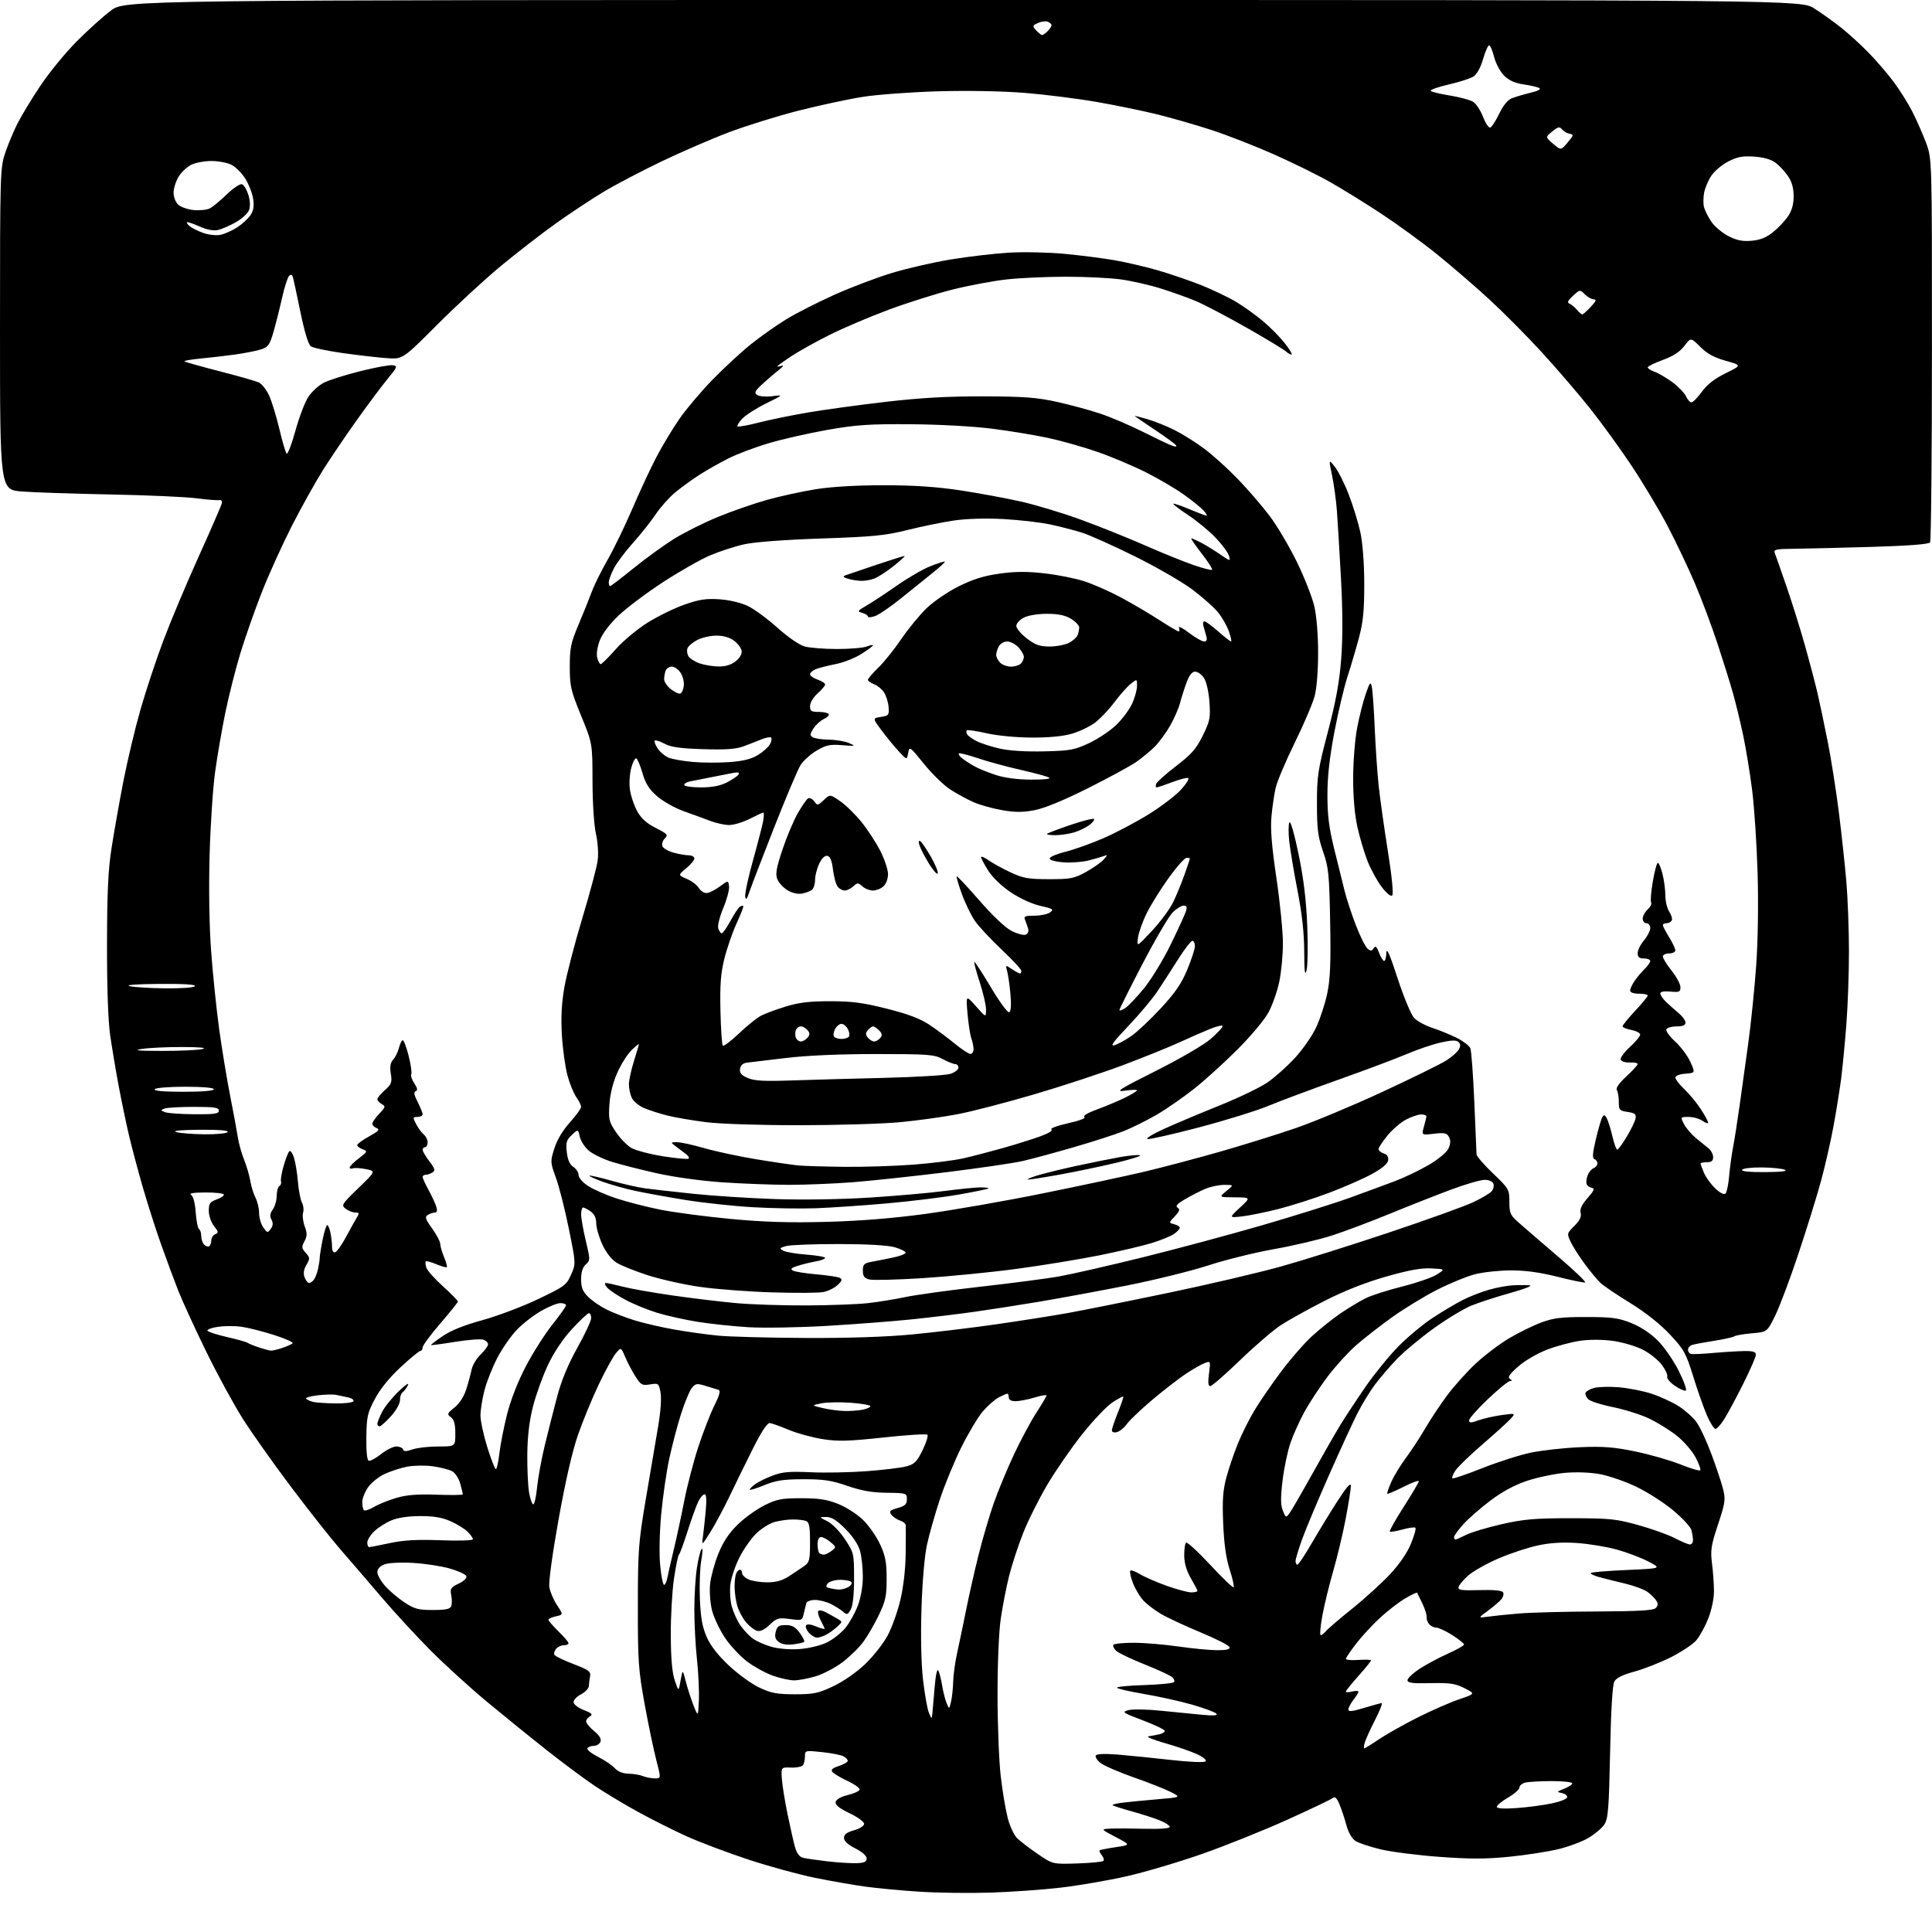 <?xml version="1.0" encoding="UTF-8" standalone="no"?>
<svg 
  version="1.1" 
  xmlns="http://www.w3.org/2000/svg" 
  xmlns:xlink="http://www.w3.org/1999/xlink" 
  xmlns:svg="http://www.w3.org/2000/svg"
  xmlns:rdf="http://www.w3.org/1999/02/22-rdf-syntax-ns#"
  xmlns:cc="http://creativecommons.org/ns#"
  xmlns:dc="http://purl.org/dc/elements/1.1/"
  viewBox="0 0 768 768"
  width="768"
  height="768"
>
<style>svg {background-color: white; }</style>"
<path stroke="none" fill="black" fill-rule="evenodd" d="M393.50,752.35C385.25,752.61 372.67,752.44 365.55,751.98C358.43,751.53 348.76,750.62 344.05,749.97C339.35,749.33 330.32,747.75 324.00,746.47C317.68,745.20 305.75,741.93 297.50,739.21C289.25,736.49 278.23,732.33 273.00,729.98C267.77,727.62 259.00,723.21 253.50,720.18C248.00,717.16 240.26,712.50 236.30,709.84C232.34,707.18 223.82,700.84 217.37,695.75C210.92,690.66 200.23,682.00 193.60,676.50C186.98,671.00 176.96,661.88 171.33,656.24C165.70,650.60 156.78,640.92 151.51,634.74C146.24,628.56 138.98,620.12 135.39,616.00C131.79,611.88 123.05,600.81 115.95,591.41C108.86,582.01 100.09,569.64 96.47,563.91C92.85,558.18 86.26,546.08 81.84,537.00C77.41,527.92 72.46,517.12 70.83,513.00C69.21,508.88 66.12,500.55 63.98,494.50C61.83,488.45 58.53,478.10 56.63,471.50C54.74,464.90 52.29,455.68 51.20,451.00C50.10,446.32 48.28,437.55 47.14,431.50C46.01,425.45 44.51,416.45 43.79,411.50C42.98,405.84 42.51,392.49 42.54,375.50C42.57,354.71 42.98,345.85 44.36,337.00C45.34,330.68 47.46,318.75 49.06,310.50C50.67,302.25 53.73,289.43 55.86,282.00C57.99,274.57 62.07,262.27 64.93,254.66C67.79,247.05 74.13,231.97 79.01,221.16C83.90,210.35 88.04,200.82 88.20,200.00C88.37,199.16 87.90,198.63 87.14,198.79C86.39,198.95 82.34,198.63 78.14,198.08C73.94,197.53 58.58,196.84 44.00,196.56C29.42,196.28 13.56,195.75 8.75,195.38C0.00,194.70 0.00,194.70 -0.00,130.82C-0.00,68.95 0.07,66.74 2.06,60.82C3.19,57.45 5.41,52.15 6.98,49.03C8.56,45.91 12.67,39.15 16.11,34.00C19.56,28.85 26.00,20.98 30.44,16.51C34.87,12.04 41.02,6.50 44.09,4.20C49.68,0.00 49.68,0.00 382.82,0.00C715.96,0.00 715.96,0.00 721.23,3.37C724.13,5.23 728.87,8.62 731.76,10.90C734.65,13.19 739.54,17.63 742.63,20.78C745.72,23.93 750.27,29.20 752.73,32.50C755.20,35.80 758.58,41.19 760.24,44.49C761.91,47.78 764.33,53.30 765.63,56.76C768.00,63.05 768.00,63.05 767.98,138.77C767.98,180.42 767.64,215.00 767.23,215.61C766.75,216.34 758.72,216.96 744.00,217.40C731.62,217.76 717.76,218.10 713.18,218.14C705.90,218.21 704.95,218.42 705.51,219.86C705.86,220.76 707.94,226.68 710.12,233.00C712.31,239.32 715.62,249.90 717.47,256.50C719.33,263.10 721.58,271.65 722.48,275.50C723.38,279.35 725.22,288.12 726.58,295.00C727.94,301.88 729.92,314.48 730.99,323.00C732.06,331.52 733.39,343.90 733.96,350.50C734.52,357.10 734.98,369.50 734.99,378.05C735.00,386.60 734.54,399.65 733.97,407.05C733.40,414.45 732.48,424.10 731.92,428.50C731.36,432.90 729.99,441.45 728.88,447.50C727.77,453.55 725.51,463.45 723.87,469.50C722.22,475.55 718.17,488.60 714.87,498.50C711.56,508.40 707.42,519.42 705.66,523.00C702.45,529.50 702.45,529.50 696.47,530.00C693.19,530.28 690.01,530.82 689.42,531.21C688.83,531.59 685.23,532.39 681.42,532.99C677.61,533.59 673.71,534.31 672.75,534.60C671.79,534.90 671.00,535.74 671.00,536.48C671.00,537.23 671.48,537.99 672.06,538.19C672.65,538.38 676.59,538.23 680.81,537.84C685.04,537.46 690.64,537.11 693.25,537.07C696.86,537.02 698.00,537.36 698.00,538.52C698.00,539.35 695.71,544.60 692.91,550.19C690.11,555.77 686.73,562.06 685.39,564.17C684.06,566.28 682.51,568.00 681.93,568.00C681.36,568.00 679.85,565.64 678.58,562.75C677.32,559.86 674.85,552.89 673.11,547.26C670.20,537.84 669.45,536.49 663.81,530.46C659.94,526.32 654.13,521.72 648.08,518.00C642.81,514.76 637.49,511.17 636.26,510.02C635.03,508.88 632.22,505.50 630.02,502.53C627.82,499.55 625.30,495.60 624.41,493.74C622.82,490.39 622.83,490.32 625.84,487.31C627.99,485.16 628.72,483.65 628.33,482.15C627.94,480.66 628.76,478.90 631.07,476.26C633.67,473.30 634.03,472.44 632.77,472.19C631.89,472.03 630.97,471.35 630.72,470.69C630.47,470.04 630.64,468.48 631.11,467.23C631.57,465.98 632.64,464.69 633.48,464.37C634.31,464.05 635.00,463.20 635.00,462.48C635.00,461.76 634.46,460.99 633.81,460.77C632.91,460.47 633.06,458.48 634.38,452.88C635.35,448.76 636.51,444.79 636.96,444.06C637.61,443.02 638.00,443.14 638.76,444.61C639.30,445.65 640.29,448.86 640.97,451.75C641.65,454.64 642.51,457.00 642.89,457.00C643.27,457.00 644.99,454.64 646.72,451.75C648.45,448.86 650.00,445.60 650.18,444.51C650.44,442.91 649.81,442.42 647.00,442.01C643.76,441.54 643.50,441.24 643.50,438.00C643.50,436.07 643.15,433.96 642.72,433.30C642.23,432.54 643.60,430.57 646.47,427.92C648.96,425.62 651.00,423.40 651.00,422.98C651.00,422.55 649.59,422.27 647.86,422.35C646.09,422.44 644.52,421.94 644.26,421.22C644.02,420.52 645.66,418.26 647.91,416.20C650.16,414.14 652.00,411.92 652.00,411.27C652.00,410.62 650.42,409.80 648.50,409.43C646.58,409.07 645.00,408.41 645.00,407.97C645.00,407.52 647.25,404.76 649.99,401.83C652.74,398.90 654.99,396.16 654.99,395.75C655.00,395.34 653.42,395.00 651.50,395.00C649.36,395.00 648.00,394.51 648.01,393.75C648.01,393.06 648.80,391.35 649.76,389.95C650.72,388.54 652.51,386.40 653.75,385.20C654.99,383.99 656.00,382.55 656.00,382.00C656.00,381.45 654.88,381.00 653.50,381.00C651.62,381.00 651.00,380.47 651.00,378.89C651.00,377.74 652.12,375.45 653.50,373.82C654.88,372.18 656.00,369.98 656.00,368.92C656.00,367.87 655.33,367.00 654.50,367.00C653.67,367.00 653.00,366.17 653.00,365.15C653.00,364.14 653.89,362.51 654.98,361.52C656.06,360.54 656.68,359.30 656.35,358.76C656.02,358.23 656.32,354.46 657.02,350.40C657.71,346.33 658.62,343.00 659.02,343.00C659.43,343.00 660.27,345.00 660.88,347.44C661.50,349.89 662.00,353.73 662.00,355.98C662.00,358.23 662.71,361.16 663.59,362.49C664.46,363.82 664.88,365.38 664.53,365.96C664.17,366.53 663.23,367.00 662.44,367.00C661.65,367.00 661.00,367.34 661.01,367.75C661.01,368.16 662.12,370.30 663.47,372.50C664.83,374.70 665.95,377.06 665.97,377.75C665.99,378.44 664.88,379.00 663.50,379.00C662.12,379.00 661.00,379.56 661.01,380.25C661.02,380.94 662.59,383.48 664.51,385.89C666.43,388.31 668.00,391.24 668.00,392.42C668.00,394.31 667.54,394.51 664.00,394.17C661.43,393.93 660.00,394.20 660.00,394.94C660.00,395.57 661.04,397.08 662.30,398.30C663.57,399.51 665.82,401.51 667.30,402.74C668.79,403.98 670.00,405.66 670.00,406.49C670.00,407.54 668.96,408.00 666.56,408.00C664.67,408.00 662.81,408.50 662.43,409.11C662.05,409.73 663.56,411.88 665.87,413.99C668.14,416.06 670.87,419.73 671.95,422.13C673.92,426.50 673.92,426.50 669.96,426.81C667.63,426.99 666.00,427.63 666.00,428.36C666.00,429.05 667.63,431.16 669.63,433.05C671.63,434.95 674.55,438.50 676.13,440.95C677.71,443.39 679.00,445.78 679.00,446.25C679.00,446.73 678.00,446.41 676.78,445.56C675.56,444.70 673.07,444.00 671.25,444.00C667.95,444.00 667.95,444.00 669.44,446.88C670.26,448.47 672.41,450.97 674.21,452.45C676.02,453.93 678.29,455.78 679.25,456.56C680.21,457.34 681.00,458.88 681.00,459.99C681.00,461.47 680.34,462.00 678.50,462.00C677.12,462.00 676.00,462.24 676.00,462.53C676.00,462.82 676.62,464.51 677.38,466.28C678.13,468.05 680.16,470.82 681.88,472.44C683.83,474.27 685.36,475.03 685.93,474.44C686.44,473.92 687.08,470.80 687.36,467.50C687.65,464.20 688.35,459.02 688.93,456.00C689.51,452.98 690.67,445.55 691.52,439.50C692.36,433.45 693.92,422.20 694.99,414.50C696.05,406.80 697.45,393.07 698.10,384.00C698.81,374.08 699.04,359.32 698.67,347.00C698.34,335.73 697.36,320.91 696.50,314.07C695.64,307.23 694.01,297.33 692.89,292.07C691.77,286.81 689.96,279.35 688.87,275.50C687.78,271.65 685.04,262.88 682.78,256.00C680.53,249.12 676.48,238.32 673.79,232.00C671.09,225.68 666.19,215.36 662.89,209.08C659.60,202.80 653.14,192.00 648.54,185.08C643.94,178.16 636.40,167.78 631.78,162.00C627.16,156.22 618.64,146.32 612.86,140.00C607.07,133.68 597.65,124.19 591.92,118.92C586.19,113.65 576.77,105.54 571.00,100.90C565.23,96.26 555.33,89.06 549.00,84.90C542.67,80.73 533.45,75.03 528.50,72.24C523.55,69.44 513.42,64.47 506.00,61.19C498.57,57.91 487.55,53.62 481.50,51.65C475.45,49.69 465.96,46.95 460.41,45.56C454.86,44.18 444.01,41.94 436.29,40.58C428.57,39.23 415.59,37.59 407.45,36.93C398.63,36.22 384.74,35.96 373.08,36.29C362.31,36.60 348.77,37.59 343.00,38.50C337.23,39.41 325.73,41.88 317.46,43.98C309.18,46.09 296.81,49.93 289.96,52.51C283.11,55.09 271.01,60.32 263.08,64.12C255.14,67.92 244.79,73.35 240.08,76.17C235.36,78.99 226.78,84.67 221.00,88.79C215.22,92.92 205.32,100.58 199.00,105.82C192.68,111.06 181.33,121.53 173.79,129.08C160.08,142.82 160.08,142.82 153.79,142.37C150.33,142.13 142.46,141.22 136.30,140.36C130.15,139.50 124.40,138.28 123.54,137.65C122.56,136.93 121.01,131.80 119.41,124.00C118.01,117.12 116.65,110.86 116.40,110.08C116.07,109.09 115.62,108.98 114.89,109.71C114.31,110.29 113.04,114.30 112.07,118.63C111.10,122.96 109.56,129.05 108.65,132.17C107.21,137.10 106.56,137.99 103.74,138.90C101.96,139.47 97.35,140.38 93.50,140.92C89.65,141.46 83.43,142.18 79.67,142.53C75.92,142.89 73.05,143.39 73.31,143.64C73.57,143.90 79.79,145.65 87.14,147.54C94.49,149.43 101.54,151.43 102.81,151.99C104.08,152.55 105.98,154.97 107.04,157.37C108.11,159.77 109.91,165.73 111.07,170.61C112.22,175.50 113.51,179.86 113.93,180.30C114.36,180.75 115.92,176.70 117.41,171.30C118.90,165.91 121.21,159.82 122.56,157.77C123.90,155.72 126.69,153.18 128.75,152.13C130.81,151.08 137.33,149.02 143.23,147.54C149.14,146.06 154.94,145.00 156.12,145.18C158.13,145.48 158.00,145.84 154.17,150.50C151.90,153.25 146.52,160.45 142.19,166.50C137.86,172.55 131.75,181.55 128.61,186.50C125.48,191.45 119.78,201.66 115.95,209.18C112.13,216.71 106.77,228.54 104.05,235.48C101.33,242.41 97.52,253.22 95.60,259.51C93.68,265.79 90.98,276.46 89.59,283.21C88.20,289.97 86.36,300.68 85.49,307.00C84.62,313.32 83.64,328.19 83.32,340.03C82.95,353.21 83.19,367.94 83.92,378.03C84.58,387.09 86.02,401.02 87.11,409.00C88.21,416.98 90.17,428.90 91.47,435.50C92.78,442.10 94.15,449.52 94.53,452.00C94.91,454.48 96.03,458.52 97.03,461.00C98.03,463.48 99.14,467.28 99.51,469.47C99.87,471.65 100.81,474.66 101.59,476.17C102.36,477.67 103.00,480.40 103.00,482.23C103.00,484.06 103.75,486.62 104.66,487.92C106.22,490.15 106.39,490.19 107.62,488.51C108.55,487.24 108.63,486.18 107.92,484.84C107.18,483.47 107.33,482.37 108.46,480.76C109.30,479.55 110.00,477.11 110.00,475.34C110.00,473.57 110.47,471.83 111.05,471.47C111.63,471.11 111.92,470.30 111.70,469.66C111.48,469.02 111.94,466.25 112.74,463.50C113.53,460.75 114.54,458.12 114.98,457.66C115.42,457.19 116.26,458.32 116.85,460.16C117.44,462.00 118.15,466.32 118.43,469.77C118.72,473.22 119.44,476.95 120.03,478.06C120.63,479.17 120.83,480.96 120.49,482.03C120.15,483.11 120.43,485.55 121.12,487.46C122.15,490.29 122.13,491.39 121.02,493.45C119.84,495.68 119.90,496.23 121.53,498.03C123.25,499.93 123.27,500.28 121.81,502.79C120.72,504.65 120.50,506.21 121.08,507.75C121.55,508.99 122.34,510.00 122.85,510.00C123.35,510.00 124.20,509.44 124.74,508.75C125.29,508.06 126.04,506.15 126.41,504.50C126.78,502.85 127.09,500.82 127.09,500.00C127.10,499.18 127.62,495.91 128.26,492.75C128.89,489.59 129.71,487.00 130.08,487.00C130.45,487.00 131.03,488.41 131.38,490.13C131.72,491.84 132.00,494.36 132.00,495.71C132.00,497.21 132.48,498.02 133.25,497.78C133.94,497.57 135.85,494.87 137.50,491.79C139.15,488.71 141.08,485.24 141.79,484.09C142.91,482.26 142.84,482.00 141.23,482.00C140.21,482.00 138.51,481.33 137.44,480.52C135.58,479.10 135.80,478.74 142.45,472.30C149.40,465.57 149.40,465.57 145.49,464.76C143.34,464.31 141.00,464.17 140.29,464.44C139.58,464.71 139.00,464.55 139.00,464.09C139.00,463.62 140.65,461.98 142.66,460.45C146.14,457.79 146.21,457.62 144.16,456.86C142.97,456.42 142.00,455.68 142.00,455.20C142.00,454.73 144.13,453.16 146.74,451.73C150.49,449.67 151.12,448.98 149.74,448.45C148.78,448.09 148.00,447.30 148.00,446.70C148.00,446.10 149.24,444.32 150.75,442.74C153.26,440.11 153.35,439.78 151.75,438.88C150.79,438.34 150.00,437.48 150.00,436.96C150.00,436.44 151.34,434.82 152.99,433.35C155.63,431.00 155.90,430.24 155.36,426.82C154.91,424.04 155.17,422.46 156.29,421.22C157.14,420.28 158.15,418.26 158.53,416.74C158.91,415.22 159.57,413.77 159.99,413.50C160.42,413.24 161.50,415.97 162.41,419.57C163.31,423.17 163.80,426.52 163.48,427.03C163.17,427.53 163.71,429.16 164.69,430.65C165.96,432.59 166.12,433.46 165.25,433.75C164.38,434.04 164.59,435.24 166.02,438.04C167.11,440.17 168.00,442.39 168.00,442.96C168.00,443.53 167.09,444.00 165.97,444.00C164.07,444.00 164.04,444.17 165.41,446.82C166.21,448.38 167.57,450.23 168.43,450.95C169.30,451.66 170.00,453.09 170.00,454.12C170.00,455.16 169.55,456.00 169.00,456.00C168.45,456.00 168.00,456.48 168.00,457.07C168.00,457.65 169.21,459.71 170.68,461.65C172.89,464.55 173.11,465.32 171.93,466.06C171.14,466.56 169.94,466.98 169.25,466.98C168.56,466.99 168.00,467.39 168.00,467.87C168.00,468.35 169.08,470.72 170.40,473.12C171.71,475.53 173.09,478.51 173.46,479.75C173.92,481.28 173.71,482.00 172.82,482.02C172.09,482.02 170.84,482.45 170.04,482.96C168.82,483.73 169.11,484.63 171.79,488.35C173.55,490.81 175.00,493.56 175.00,494.45C175.00,495.34 175.68,497.69 176.51,499.69C177.35,501.68 177.84,503.49 177.62,503.71C177.40,503.93 175.52,503.41 173.45,502.55C171.39,501.68 169.50,501.17 169.26,501.41C169.01,501.65 169.11,502.77 169.47,503.89C169.82,505.02 172.79,508.36 176.06,511.31C179.33,514.27 182.00,516.99 182.00,517.37C182.00,517.74 178.85,521.68 175.00,526.14C171.15,530.59 168.00,534.86 168.00,535.62C168.00,536.38 167.60,537.00 167.12,537.00C166.64,537.00 163.12,539.89 159.30,543.43C154.90,547.50 151.14,552.13 149.06,556.04C146.08,561.63 145.75,563.09 145.63,571.26C145.55,576.95 145.90,580.44 146.58,580.68C147.17,580.88 149.37,579.69 151.47,578.03C153.56,576.36 156.30,575.00 157.55,575.00C158.81,575.00 160.01,575.52 160.22,576.17C160.52,577.05 161.41,577.05 163.95,576.17C165.79,575.52 170.38,575.00 174.15,575.00C181.00,575.00 181.00,575.00 181.00,569.86C181.00,566.14 180.52,564.35 179.25,563.39C177.63,562.15 177.73,561.87 180.67,559.51C182.65,557.93 184.42,555.18 185.35,552.24C186.18,549.63 187.14,546.10 187.48,544.39C187.82,542.68 189.43,540.01 191.05,538.45C192.67,536.90 194.00,535.07 194.00,534.38C194.00,533.70 193.14,532.86 192.08,532.53C191.03,532.19 185.99,532.59 180.87,533.41C175.76,534.24 171.47,534.80 171.34,534.68C171.21,534.55 173.31,532.93 176.02,531.09C179.24,528.89 184.59,526.74 191.61,524.83C197.49,523.23 207.43,519.49 213.68,516.52C224.40,511.42 225.18,510.85 227.00,506.73C228.94,502.36 228.94,502.36 226.12,488.43C224.57,480.77 222.26,471.66 220.99,468.18C218.73,462.00 218.72,461.73 220.37,456.51C221.42,453.16 223.72,449.30 226.53,446.18C228.99,443.45 231.00,440.67 231.00,440.01C231.00,439.35 230.14,437.60 229.09,436.12C228.04,434.65 226.45,430.75 225.57,427.47C224.68,424.19 223.69,417.00 223.36,411.50C222.94,404.46 223.24,398.82 224.35,392.43C225.23,387.44 228.42,375.13 231.45,365.09C234.48,355.04 237.24,344.69 237.58,342.08C237.95,339.35 237.65,334.83 236.89,331.42C236.12,327.99 235.55,319.20 235.53,310.50C235.50,295.50 235.50,295.50 231.00,284.50C226.88,274.43 226.50,272.78 226.50,265.00C226.50,257.49 226.92,255.51 230.10,248.00C232.07,243.32 234.43,237.47 235.34,234.99C236.24,232.52 239.04,226.89 241.55,222.49C244.06,218.10 248.53,208.88 251.47,202.00C254.42,195.12 258.72,185.90 261.03,181.50C263.35,177.10 267.42,170.35 270.08,166.50C272.74,162.65 278.65,155.66 283.21,150.97C287.77,146.28 294.65,139.92 298.50,136.84C302.35,133.76 308.65,129.31 312.50,126.95C316.35,124.59 324.89,120.24 331.48,117.27C338.07,114.30 348.42,110.37 354.48,108.53C360.54,106.69 371.12,104.26 378.00,103.13C384.88,102.00 395.23,100.79 401.00,100.44C406.77,100.09 416.74,100.30 423.14,100.90C429.55,101.51 438.55,102.66 443.16,103.47C447.76,104.27 455.47,106.07 460.29,107.47C465.11,108.86 472.84,111.51 477.48,113.35C482.11,115.19 488.44,118.23 491.54,120.10C494.64,121.97 499.46,125.45 502.26,127.83C505.06,130.21 508.82,134.02 510.62,136.30C512.42,138.57 513.70,140.63 513.46,140.88C513.21,141.12 512.22,140.62 511.26,139.75C510.29,138.89 503.12,134.56 495.33,130.14C487.54,125.71 478.54,121.00 475.33,119.66C472.12,118.31 465.88,116.08 461.46,114.69C457.04,113.30 449.92,111.68 445.64,111.08C441.36,110.49 431.57,110.00 423.89,110.00C416.21,110.00 405.55,110.48 400.21,111.07C394.87,111.65 385.17,113.47 378.66,115.10C372.15,116.74 360.67,120.36 353.16,123.16C345.65,125.95 335.06,130.47 329.63,133.19C324.20,135.91 317.34,139.75 314.38,141.71C311.42,143.68 309.00,145.43 309.00,145.61C309.00,145.79 309.79,145.69 310.75,145.39C311.71,145.08 311.15,145.88 309.50,147.16C307.85,148.44 304.93,150.95 303.00,152.73C300.06,155.46 299.74,156.14 301.00,157.02C301.83,157.59 304.51,157.80 307.00,157.49C311.50,156.93 311.50,156.93 304.49,160.39C300.64,162.29 296.40,165.01 295.07,166.42C293.75,167.84 292.89,169.22 293.16,169.50C293.44,169.78 297.21,169.10 301.54,167.99C305.86,166.88 314.75,165.07 321.29,163.95C327.83,162.84 341.80,160.93 352.34,159.71C366.12,158.12 376.98,157.52 391.00,157.56C407.09,157.61 412.19,158.00 420.18,159.76C425.51,160.94 433.28,163.05 437.45,164.45C441.62,165.85 449.13,169.06 454.14,171.57C459.14,174.08 464.34,176.56 465.68,177.07C467.20,177.64 467.89,177.64 467.53,177.05C467.21,176.54 463.47,173.79 459.23,170.96C454.98,168.12 451.32,165.62 451.09,165.41C450.86,165.19 453.11,165.74 456.09,166.62C459.07,167.50 463.98,169.48 467.00,171.00C470.02,172.53 475.21,175.78 478.53,178.23C481.85,180.67 487.88,186.11 491.94,190.30C496.00,194.50 501.74,201.16 504.71,205.10C507.68,209.04 512.54,217.27 515.53,223.38C518.51,229.50 521.63,237.43 522.46,241.00C523.36,244.88 523.97,252.34 523.97,259.50C523.98,266.63 523.41,273.64 522.58,276.76C521.81,279.65 518.25,287.98 514.68,295.26C511.10,302.54 507.69,310.58 507.11,313.12C506.52,315.65 505.76,320.83 505.42,324.62C504.97,329.58 505.53,336.40 507.40,349.06C508.83,358.72 509.99,370.42 509.98,375.06C509.97,379.70 509.32,386.55 508.53,390.28C507.74,394.01 505.85,399.41 504.34,402.28C502.78,405.23 497.42,411.66 492.04,417.05C486.79,422.31 479.00,429.39 474.71,432.78C470.43,436.18 463.72,440.83 459.81,443.11C455.89,445.40 449.94,448.35 446.59,449.67C443.24,450.99 434.38,453.85 426.89,456.02C419.41,458.19 410.31,460.65 406.67,461.50C403.04,462.34 389.36,464.35 376.28,465.96C363.20,467.57 346.45,469.37 339.05,469.95C331.65,470.53 320.18,470.99 313.55,470.99C306.92,470.98 295.04,470.53 287.14,469.99C278.88,469.43 267.86,467.91 261.18,466.41C254.80,464.98 246.77,462.94 243.34,461.88C239.90,460.82 235.75,458.82 234.12,457.45C232.48,456.07 230.85,453.57 230.48,451.89C229.80,448.83 229.80,448.83 227.31,451.17C225.17,453.17 224.88,454.14 225.31,457.98C225.65,461.05 226.47,462.90 227.90,463.85C229.06,464.62 230.00,466.08 230.00,467.11C230.00,468.16 231.64,470.04 233.75,471.43C235.81,472.78 240.88,475.01 245.00,476.37C249.12,477.74 257.00,479.76 262.50,480.86C268.00,481.96 280.60,483.62 290.50,484.55C303.68,485.79 313.85,486.10 328.50,485.71C341.83,485.36 354.99,484.30 367.96,482.53C378.66,481.08 399.59,477.42 414.46,474.40C429.33,471.39 447.35,467.54 454.50,465.86C461.65,464.17 475.20,460.60 484.62,457.92C494.03,455.23 507.76,450.96 515.12,448.42C522.48,445.88 538.00,439.39 549.60,434.01C561.21,428.62 572.55,423.05 574.81,421.62C577.07,420.20 579.37,418.17 579.94,417.12C580.68,415.74 580.60,414.92 579.68,414.15C578.77,413.39 576.68,413.49 572.45,414.48C569.18,415.24 563.12,417.31 559.00,419.08C554.88,420.84 542.82,425.37 532.20,429.14C521.59,432.91 509.00,437.61 504.23,439.58C499.46,441.56 487.05,445.41 476.66,448.14C466.28,450.87 457.05,452.96 456.16,452.79C455.28,452.62 458.14,450.84 462.53,448.84C466.91,446.84 476.80,442.67 484.50,439.57C492.20,436.47 500.87,432.32 503.76,430.34C506.66,428.36 511.57,423.99 514.67,420.64C517.78,417.28 521.61,411.79 523.18,408.43C524.76,405.06 526.74,398.98 527.60,394.91C528.80,389.14 529.06,382.84 528.76,366.50C528.40,347.45 528.14,344.85 525.94,338.50C523.90,332.61 523.51,329.60 523.51,319.50C523.50,308.54 523.87,306.08 527.83,291.01C531.01,278.91 532.43,271.19 533.14,262.01C533.79,253.64 533.76,243.04 533.06,230.00C532.48,219.28 531.75,207.14 531.44,203.03C531.13,198.92 530.27,192.62 529.52,189.03C528.16,182.50 528.16,182.50 530.59,185.50C531.92,187.15 534.41,192.09 536.11,196.48C537.81,200.87 539.90,207.62 540.74,211.48C541.68,215.80 542.29,223.70 542.31,232.00C542.33,242.67 541.89,247.18 540.21,253.50C539.04,257.90 536.98,264.88 535.64,269.00C534.30,273.12 531.95,283.02 530.44,291.00C528.52,301.05 527.67,308.72 527.67,316.00C527.67,324.07 528.29,329.05 530.38,337.50C531.87,343.55 533.73,351.06 534.51,354.19C535.29,357.31 537.31,363.46 539.00,367.84C540.69,372.23 542.77,376.39 543.61,377.09C544.87,378.14 545.32,378.11 546.06,376.94C546.75,375.82 547.24,376.24 548.20,378.75C548.88,380.54 549.79,382.00 550.22,382.00C550.65,382.00 551.05,380.54 551.10,378.75C551.18,376.45 552.48,379.42 555.58,388.91C557.99,396.31 560.92,403.35 562.12,404.63C563.31,405.90 566.59,407.69 569.39,408.61C572.20,409.52 576.58,411.32 579.13,412.59C581.67,413.87 584.08,415.72 584.49,416.70C584.89,417.69 585.60,427.27 586.06,438.00C586.52,448.73 586.92,458.12 586.95,458.87C586.98,459.63 589.93,463.04 593.50,466.46C599.82,472.51 600.00,472.82 600.00,477.72C600.00,482.32 600.34,483.07 603.84,486.13C605.95,487.99 612.93,494.00 619.35,499.50C625.77,504.99 630.62,509.63 630.12,509.79C629.63,509.96 624.71,508.95 619.18,507.55C612.38,505.82 606.44,505.00 600.78,505.00C596.18,505.00 589.74,505.68 586.46,506.50C583.18,507.33 576.37,510.11 571.31,512.69C566.26,515.26 558.21,520.16 553.44,523.57C548.66,526.99 542.16,532.05 539.00,534.83C535.85,537.61 530.76,543.21 527.71,547.26C524.66,551.32 520.56,557.56 518.59,561.13C516.63,564.71 514.10,570.30 512.98,573.57C511.85,576.83 510.44,583.55 509.84,588.50C509.02,595.33 509.04,598.22 509.95,600.50C511.12,603.42 511.19,603.45 512.62,601.50C513.43,600.40 517.47,593.42 521.60,586.00C525.73,578.58 530.77,569.78 532.80,566.46C534.84,563.13 539.35,556.28 542.84,551.23C546.33,546.18 552.18,538.99 555.84,535.26C559.50,531.53 565.65,526.40 569.50,523.88C573.35,521.35 578.77,518.14 581.54,516.73C584.32,515.33 589.04,513.49 592.04,512.65C595.04,511.80 599.30,511.03 601.50,510.92C603.70,510.81 606.62,510.82 608.00,510.93C609.41,511.05 606.13,512.36 600.50,513.93C595.00,515.47 588.03,517.73 585.00,518.95C581.98,520.17 575.23,524.24 570.00,527.99C564.78,531.75 558.19,537.22 555.37,540.16C552.54,543.10 548.57,547.72 546.54,550.43C544.51,553.14 541.33,558.36 539.48,562.04C537.63,565.72 532.53,576.81 528.17,586.68C523.80,596.56 519.05,607.89 517.61,611.88C516.18,615.86 515.00,619.77 515.00,620.56C515.00,621.35 515.34,622.00 515.75,621.99C516.16,621.99 518.75,618.10 521.50,613.35C524.25,608.61 528.85,601.07 531.73,596.61C535.37,590.98 536.97,589.17 536.98,590.70C536.99,591.91 536.07,597.76 534.94,603.70C533.81,609.64 531.57,619.00 529.98,624.50C528.38,630.00 526.44,637.99 525.66,642.25C524.88,646.51 524.58,650.00 525.00,650.00C525.41,650.00 526.36,649.27 527.10,648.38C527.84,647.48 532.56,643.45 537.58,639.41C542.60,635.38 549.36,629.23 552.60,625.75C556.26,621.83 559.40,617.24 560.87,613.66C562.17,610.49 562.97,607.64 562.65,607.31C562.32,606.99 560.01,607.30 557.50,608.00C554.99,608.70 552.73,609.07 552.48,608.81C552.22,608.55 554.71,604.14 558.00,598.99C561.30,593.85 564.00,589.27 564.00,588.81C564.00,588.35 561.25,589.36 557.90,591.05C554.54,592.75 551.64,593.98 551.46,593.79C551.27,593.60 552.02,591.45 553.11,588.99C554.21,586.54 556.81,582.28 558.88,579.52C560.95,576.76 564.35,571.58 566.43,568.00C568.51,564.42 572.43,558.50 575.14,554.84C577.85,551.17 582.96,545.46 586.50,542.15C590.04,538.84 596.03,534.29 599.81,532.04C603.59,529.80 609.34,526.96 612.59,525.75C617.49,523.91 620.55,523.53 630.50,523.54C640.78,523.54 643.35,523.89 648.44,525.92C652.15,527.40 656.12,530.02 659.00,532.91C661.55,535.45 665.31,540.89 667.36,545.00C669.42,549.11 670.65,552.62 670.10,552.80C669.54,552.99 667.57,552.09 665.71,550.82C663.84,549.54 662.51,547.92 662.75,547.22C662.99,546.51 661.99,544.37 660.53,542.45C659.07,540.54 655.67,537.85 652.97,536.49C650.28,535.12 645.02,533.57 641.29,533.04C637.16,532.46 632.04,532.43 628.20,532.97C624.74,533.46 618.81,535.04 615.03,536.49C611.11,537.99 606.15,540.88 603.50,543.21C600.06,546.24 599.20,547.51 600.18,548.13C601.17,548.76 601.19,548.97 600.25,548.98C599.57,548.99 595.63,552.21 591.50,556.13C587.38,560.05 584.00,563.85 584.00,564.58C584.00,565.69 584.64,565.69 587.77,564.58C589.84,563.85 594.01,562.92 597.02,562.50C602.50,561.76 602.50,561.76 600.50,564.00C599.40,565.23 594.40,569.77 589.38,574.09C584.37,578.41 579.50,583.12 578.55,584.56C577.61,586.00 577.06,587.39 577.33,587.66C577.60,587.93 582.92,586.12 589.16,583.64C595.40,581.16 604.10,578.38 608.50,577.46C612.90,576.54 621.67,575.56 628.00,575.29C637.30,574.90 641.51,575.22 650.00,576.97C655.77,578.16 663.83,580.47 667.89,582.09C671.96,583.72 675.54,584.79 675.86,584.47C676.18,584.15 675.34,581.83 674.00,579.30C672.66,576.77 669.30,572.90 666.53,570.70C663.76,568.50 658.78,565.42 655.46,563.85C652.14,562.29 645.69,560.26 641.12,559.34C636.56,558.43 632.17,557.02 631.37,556.22C630.57,555.42 630.07,554.28 630.27,553.69C630.47,553.09 631.95,552.22 633.57,551.75C635.18,551.28 639.65,551.15 643.50,551.46C647.35,551.78 653.25,552.94 656.61,554.05C659.97,555.16 664.75,557.36 667.23,558.93C669.71,560.50 672.87,563.30 674.26,565.14C675.65,566.99 678.37,572.77 680.31,578.00C682.26,583.23 684.35,589.52 684.97,592.00C685.99,596.07 685.79,597.41 682.94,606.00C680.18,614.33 679.88,616.24 680.55,621.50C680.97,624.80 681.32,629.75 681.33,632.50C681.35,635.37 680.40,639.95 679.10,643.27C677.86,646.44 675.73,650.36 674.36,651.99C672.99,653.61 668.41,656.67 664.17,658.80C659.93,660.92 653.41,663.48 649.68,664.49C645.10,665.73 642.52,667.00 641.74,668.41C640.98,669.77 640.39,679.63 640.04,696.54C639.57,719.03 639.26,722.95 637.76,725.25C636.80,726.71 633.93,729.13 631.39,730.62C628.84,732.11 623.39,734.14 619.27,735.12C615.15,736.10 606.41,737.44 599.86,738.10C590.73,739.01 584.26,739.02 572.22,738.13C563.57,737.50 553.04,736.15 548.80,735.14C544.57,734.13 540.07,732.62 538.80,731.79C537.40,730.87 535.99,728.42 535.23,725.57C534.54,722.99 533.30,719.27 532.49,717.31C531.38,714.67 530.68,714.02 529.75,714.77C529.06,715.33 520.95,719.20 511.72,723.37C502.50,727.54 487.34,733.63 478.04,736.90C468.74,740.17 455.13,744.20 447.81,745.86C440.49,747.52 428.65,749.55 421.50,750.38C414.35,751.21 401.75,752.10 393.50,752.35zM340.50,740.64C343.57,740.53 344.50,740.10 344.50,738.77C344.50,737.72 342.73,736.14 340.00,734.77C337.03,733.27 335.50,731.85 335.50,730.59C335.50,729.22 336.62,728.37 339.50,727.56C341.80,726.91 343.50,725.82 343.50,724.99C343.50,724.20 340.88,722.29 337.68,720.76C333.59,718.80 331.96,717.48 332.18,716.32C332.38,715.30 334.20,714.25 336.93,713.58C339.36,712.99 341.51,712.02 341.70,711.43C341.89,710.84 339.77,709.30 336.99,708.00C334.21,706.69 331.48,705.08 330.92,704.41C330.17,703.50 330.84,702.88 333.45,702.02C335.40,701.37 337.00,700.45 337.00,699.96C337.00,699.47 336.21,698.65 335.25,698.14C334.29,697.63 330.46,696.88 326.75,696.49C320.12,695.78 320.00,695.81 319.98,698.13C319.98,699.44 319.64,701.01 319.23,701.64C318.83,702.27 316.70,702.72 314.50,702.64C310.50,702.50 310.50,702.50 310.79,707.00C310.95,709.48 311.96,715.77 313.03,721.00C314.10,726.23 315.45,732.18 316.03,734.24C316.75,736.79 317.79,738.15 319.29,738.52C320.51,738.81 324.88,739.44 329.00,739.92C333.12,740.39 338.30,740.72 340.50,740.64zM428.20,740.75C433.54,740.58 438.21,740.12 438.59,739.74C438.97,739.36 438.71,738.35 438.00,737.50C437.29,736.65 436.89,735.77 437.11,735.56C437.33,735.34 440.20,734.77 443.50,734.28C449.50,733.40 449.50,733.40 443.50,730.25C437.50,727.10 437.50,727.10 441.50,726.90C443.70,726.80 449.89,726.83 455.25,726.97C461.26,727.12 465.00,726.84 465.00,726.22C465.00,725.67 463.18,724.49 460.96,723.60C458.74,722.71 453.73,721.10 449.82,720.02C445.91,718.93 442.51,717.85 442.27,717.60C442.02,717.35 443.77,716.90 446.16,716.60C448.55,716.30 454.77,715.69 460.00,715.25C469.50,714.45 469.50,714.45 465.50,712.39C463.30,711.26 456.66,708.63 450.74,706.56C444.83,704.48 438.86,701.89 437.48,700.81C436.11,699.73 435.26,698.38 435.61,697.83C436.00,697.19 439.22,697.06 444.37,697.48C448.84,697.85 458.31,698.80 465.42,699.60C472.98,700.45 478.71,700.69 479.23,700.17C479.75,699.65 478.33,698.46 475.81,697.30C473.44,696.21 467.70,694.23 463.05,692.91C458.40,691.59 455.47,690.38 456.55,690.22C457.62,690.05 459.51,689.71 460.75,689.44C461.99,689.18 463.00,688.55 463.00,688.06C463.00,687.56 459.10,685.68 454.33,683.88C446.20,680.81 445.84,680.55 448.58,679.81C450.18,679.37 456.00,679.47 461.50,680.04C467.00,680.61 474.43,681.34 478.00,681.67C482.58,682.08 484.21,681.94 483.50,681.19C482.95,680.60 478.65,679.01 473.95,677.65C469.25,676.29 460.58,674.37 454.70,673.37C448.81,672.37 444.00,671.25 444.00,670.87C444.00,670.49 448.91,670.02 454.92,669.84C460.92,669.65 466.21,669.13 466.67,668.67C467.12,668.21 466.66,667.23 465.64,666.48C464.62,665.74 459.67,663.48 454.64,661.48C449.62,659.47 444.72,657.13 443.77,656.28C442.82,655.43 442.29,654.34 442.58,653.87C442.88,653.39 446.58,653.01 450.81,653.03C455.04,653.05 463.00,653.72 468.50,654.51C474.00,655.31 480.90,655.97 483.83,655.98C487.66,655.99 489.05,655.65 488.75,654.75C488.52,654.06 483.33,651.42 477.22,648.88C471.11,646.34 464.06,643.06 461.56,641.59C459.06,640.12 455.87,637.70 454.49,636.21C453.11,634.72 451.24,631.58 450.34,629.23C449.45,626.88 448.98,624.69 449.30,624.36C449.63,624.04 451.38,624.67 453.20,625.78C455.01,626.88 459.79,628.96 463.81,630.39C467.83,631.83 472.22,633.00 473.56,633.00C474.90,633.00 476.00,632.74 476.00,632.43C476.00,632.11 474.83,629.87 473.41,627.44C471.71,624.54 470.80,621.46 470.75,618.50C470.71,616.02 471.03,613.65 471.45,613.24C471.87,612.83 476.18,616.77 481.03,621.99C485.88,627.22 490.09,631.25 490.38,630.95C490.68,630.66 489.98,627.51 488.83,623.96C487.39,619.52 486.58,613.80 486.24,605.67C485.85,596.25 486.11,592.47 487.54,587.17C488.53,583.50 490.60,577.43 492.15,573.67C493.69,569.91 496.62,564.06 498.65,560.67C500.68,557.28 505.41,550.39 509.16,545.37C512.90,540.34 518.52,533.90 521.64,531.05C524.76,528.20 529.83,524.16 532.90,522.07C535.98,519.99 540.36,517.33 542.64,516.18C544.92,515.02 551.51,512.88 557.29,511.44C563.06,509.99 569.30,507.84 571.15,506.65C574.50,504.50 574.50,504.50 568.98,504.21C564.98,503.99 560.02,504.89 550.98,507.47C542.81,509.80 534.36,513.13 526.50,517.13C519.90,520.49 512.03,524.87 509.00,526.87C505.98,528.87 498.73,535.11 492.89,540.75C487.05,546.39 481.74,551.00 481.10,551.00C480.27,551.00 480.13,549.52 480.60,545.97C481.26,540.97 481.26,540.95 478.83,541.87C477.49,542.38 474.17,544.27 471.45,546.08C468.73,547.88 462.78,552.48 458.23,556.30C453.68,560.13 449.07,564.49 448.00,566.01C446.92,567.52 445.13,568.99 444.02,569.28C442.80,569.60 442.00,569.32 442.00,568.58C442.00,567.90 443.09,564.68 444.41,561.42C445.74,558.16 446.68,555.35 446.50,555.18C446.33,555.00 444.36,556.05 442.14,557.53C439.92,559.00 434.57,564.63 430.26,570.04C425.95,575.45 419.68,584.52 416.32,590.19C412.97,595.86 408.63,604.55 406.68,609.50C404.73,614.45 402.23,622.10 401.12,626.50C400.02,630.90 398.53,638.55 397.81,643.50C397.05,648.75 396.52,661.47 396.54,674.00C396.55,685.83 397.13,700.30 397.82,706.17C398.50,712.04 399.75,719.46 400.58,722.67C401.41,725.88 403.08,729.48 404.29,730.68C405.51,731.88 409.20,734.71 412.50,736.97C418.50,741.07 418.50,741.07 428.20,740.75zM602.75,718.74C607.01,718.45 613.31,717.62 616.75,716.90C620.32,716.16 623.00,715.07 623.00,714.37C623.00,713.69 621.99,712.96 620.75,712.73C618.71,712.36 618.81,712.20 621.75,711.06C623.54,710.37 625.00,709.40 625.00,708.90C625.00,708.41 621.29,708.01 616.75,708.01C612.21,708.02 607.49,708.30 606.25,708.63C605.01,708.96 604.00,709.84 604.00,710.57C604.00,711.31 601.98,713.10 599.50,714.55C597.02,716.00 595.00,717.66 595.00,718.24C595.00,718.92 597.67,719.10 602.75,718.74zM260.15,706.93C262.80,707.00 262.80,707.00 260.91,699.75C259.86,695.76 257.78,685.75 256.27,677.50C253.78,663.83 253.54,660.38 253.56,638.50C253.57,616.13 253.79,613.21 256.79,595.50C258.56,585.05 260.74,572.18 261.64,566.90C262.62,561.16 263.00,555.79 262.57,553.53C261.89,549.88 261.75,549.78 258.41,550.32C255.24,550.83 254.75,550.56 252.54,547.06C251.21,544.96 249.39,541.50 248.50,539.37C246.86,535.50 246.86,535.50 244.78,538.00C243.63,539.38 240.55,545.00 237.94,550.50C235.33,556.00 231.63,565.00 229.72,570.50C227.50,576.89 224.73,588.99 222.04,604.00C219.58,617.70 218.05,628.91 218.37,630.89C218.67,632.75 220.05,635.98 221.43,638.07C223.93,641.86 223.93,641.86 220.97,642.51C219.33,642.87 218.00,643.48 218.00,643.88C218.00,644.27 219.80,646.35 222.00,648.50C224.20,650.65 226.00,652.76 226.00,653.20C226.00,653.64 225.16,654.00 224.12,654.00C223.09,654.00 221.70,654.66 221.04,655.46C220.37,656.26 220.09,657.34 220.42,657.87C220.75,658.40 224.15,660.03 227.99,661.50C234.02,663.80 234.91,664.45 234.56,666.33C234.33,667.52 234.12,669.28 234.07,670.22C234.03,671.17 232.65,672.65 231.00,673.50C229.35,674.35 228.00,675.75 228.00,676.61C228.00,677.50 229.74,678.84 232.06,679.76C235.25,681.01 235.79,681.54 234.56,682.23C233.70,682.71 233.00,683.64 232.99,684.30C232.99,684.96 234.41,686.67 236.15,688.11C238.29,689.86 239.12,691.25 238.69,692.36C238.35,693.26 237.18,694.00 236.09,694.00C235.01,694.00 233.85,694.43 233.52,694.96C233.19,695.49 235.08,697.02 237.71,698.36C240.35,699.69 243.36,701.73 244.40,702.89C245.64,704.25 247.58,705.02 249.90,705.07C251.88,705.11 254.40,705.53 255.50,706.00C256.60,706.47 258.69,706.89 260.15,706.93zM542.33,695.00C542.59,695.00 545.21,693.38 548.15,691.39C551.09,689.41 558.00,685.52 563.50,682.75C569.00,679.98 576.42,676.72 580.00,675.51C586.50,673.31 586.50,673.31 582.18,671.09C578.52,669.23 576.43,668.91 568.68,669.08C561.45,669.24 559.50,668.99 559.50,667.91C559.50,667.15 561.67,665.11 564.32,663.37C566.98,661.64 572.03,658.93 575.55,657.36C579.07,655.79 581.96,654.15 581.97,653.73C581.99,653.30 579.89,651.62 577.30,649.98C574.72,648.34 571.85,647.00 570.93,647.00C570.00,647.00 568.71,646.36 568.06,645.57C567.41,644.79 566.99,643.55 567.12,642.82C567.25,642.10 566.50,639.70 565.46,637.50C564.41,635.30 563.45,633.33 563.32,633.13C563.20,632.92 561.09,633.93 558.64,635.36C556.19,636.80 551.74,640.21 548.75,642.95C545.75,645.69 541.43,650.35 539.15,653.31C536.87,656.26 535.00,659.02 535.00,659.44C535.00,659.85 537.25,660.04 540.00,659.85C542.75,659.66 545.00,659.75 545.00,660.05C545.00,660.35 542.75,663.13 540.00,666.21C537.25,669.30 535.00,672.09 535.00,672.43C535.00,672.76 536.12,672.76 537.50,672.41C538.88,672.07 540.00,672.10 540.00,672.48C540.00,672.87 539.10,674.33 538.00,675.73C536.90,677.13 536.00,678.84 536.00,679.54C536.00,680.51 537.52,680.36 542.25,678.92C545.69,677.87 548.84,677.01 549.26,677.01C549.68,677.00 548.48,680.04 546.58,683.75C544.69,687.46 542.85,691.51 542.50,692.75C542.15,693.99 542.08,695.00 542.33,695.00zM370.64,681.00C370.79,679.62 371.19,674.93 371.55,670.56C371.94,665.83 372.52,663.20 372.99,664.06C373.42,664.85 374.11,667.52 374.51,670.00C374.92,672.48 375.72,675.62 376.28,677.00C377.32,679.50 377.32,679.50 378.04,676.50C378.44,674.85 378.83,671.25 378.90,668.50C378.98,665.75 379.69,660.58 380.49,657.00C381.29,653.42 382.88,645.77 384.04,640.00C385.19,634.23 387.44,624.27 389.05,617.88C390.65,611.49 393.37,602.27 395.09,597.38C396.81,592.50 400.44,583.77 403.15,578.00C405.87,572.23 409.87,564.77 412.05,561.43C414.22,558.09 416.00,555.08 416.00,554.73C416.00,554.38 413.86,554.74 411.25,555.54C408.64,556.33 405.26,556.98 403.75,556.99C401.97,557.00 401.00,556.47 401.00,555.50C401.00,554.67 400.75,554.00 400.45,554.00C400.15,554.00 398.62,554.66 397.05,555.47C395.48,556.28 392.63,558.79 390.70,561.03C388.78,563.28 384.93,569.71 382.15,575.31C379.37,580.91 375.53,590.23 373.62,596.00C371.70,601.77 369.40,609.88 368.50,614.00C367.51,618.53 366.64,628.64 366.30,639.56C365.95,650.89 366.19,661.45 366.94,667.93C367.60,673.60 368.65,679.43 369.26,680.87C370.39,683.50 370.39,683.50 370.64,681.00zM277.81,676.00C277.98,672.42 277.64,665.09 277.06,659.71C276.48,654.33 276.00,645.33 276.01,639.71C276.01,634.09 276.49,626.58 277.07,623.00C277.64,619.42 278.48,616.13 278.94,615.67C279.39,615.22 279.32,617.24 278.78,620.17C278.24,623.10 277.99,630.00 278.21,635.50C278.53,643.12 279.17,646.75 280.93,650.75C282.48,654.25 285.43,658.05 289.81,662.14C293.42,665.52 298.88,669.46 301.94,670.89C306.57,673.06 308.93,673.50 316.00,673.50C323.50,673.50 325.30,673.12 331.29,670.28C335.25,668.41 340.51,664.75 343.92,661.50C347.13,658.43 351.16,653.30 352.87,650.10C354.58,646.89 356.86,640.50 357.94,635.88C359.14,630.78 359.96,623.59 360.02,617.50C360.08,612.00 360.10,606.97 360.06,606.32C360.03,605.67 358.99,604.81 357.75,604.42C356.52,604.03 354.98,602.99 354.33,602.10C353.33,600.74 353.70,600.35 356.83,599.47C359.79,598.64 360.50,597.96 360.50,595.97C360.50,593.56 360.31,593.50 352.50,593.40C346.64,593.33 342.44,592.59 336.82,590.65C330.52,588.47 327.39,588.00 319.32,588.02C311.32,588.04 308.44,588.49 303.75,590.41C300.59,591.71 298.01,592.49 298.03,592.14C298.05,591.79 299.06,590.79 300.28,589.91C301.50,589.04 304.62,587.52 307.20,586.54C310.99,585.11 313.91,584.86 322.20,585.24C327.87,585.51 337.90,585.32 344.50,584.82C351.10,584.33 358.20,583.47 360.28,582.91C363.51,582.05 364.46,581.10 366.73,576.48C368.19,573.50 369.06,570.73 368.66,570.33C368.26,569.93 360.41,570.42 351.22,571.42C337.35,572.92 333.23,573.04 327.05,572.08C322.96,571.44 316.88,569.78 313.55,568.39C310.22,566.99 306.82,565.77 306.00,565.68C305.03,565.56 302.72,569.03 299.47,575.50C296.70,581.00 292.51,589.55 290.15,594.50C287.79,599.45 284.30,605.98 282.40,609.00C278.99,614.41 278.95,614.44 279.41,611.00C279.67,609.08 280.17,604.46 280.52,600.75C280.94,596.28 280.80,594.00 280.11,594.00C279.53,594.00 278.42,595.24 277.65,596.75C276.88,598.26 274.96,603.55 273.38,608.50C271.81,613.45 270.23,617.73 269.89,618.00C269.54,618.27 268.66,622.55 267.92,627.50C267.19,632.45 266.61,642.58 266.65,650.00C266.69,659.30 267.18,664.90 268.23,668.00C269.75,672.50 269.75,672.50 270.55,668.00C271.35,663.50 271.35,663.50 272.64,668.50C273.34,671.25 274.73,675.52 275.71,678.00C277.50,682.50 277.50,682.50 277.81,676.00zM315.57,667.97C313.88,667.95 310.22,667.14 307.42,666.18C304.63,665.21 300.04,662.73 297.22,660.66C294.41,658.60 290.33,654.25 288.16,651.01C286.00,647.76 283.67,642.78 282.99,639.94C282.30,637.09 281.98,632.46 282.28,629.63C282.57,626.81 284.03,621.45 285.52,617.73C287.42,612.97 289.70,609.51 293.18,606.11C295.90,603.44 300.69,599.98 303.81,598.42C308.80,595.93 310.61,595.58 318.50,595.57C325.50,595.57 328.76,596.07 333.17,597.83C336.30,599.07 340.73,601.91 343.02,604.14C345.32,606.37 348.38,610.73 349.82,613.84C351.96,618.45 352.45,620.99 352.45,627.50C352.46,634.40 352.04,636.39 349.36,642.00C347.65,645.58 344.86,650.39 343.16,652.69C341.47,654.99 337.70,658.66 334.79,660.84C331.88,663.03 327.06,665.53 324.07,666.41C321.08,667.28 317.26,667.99 315.57,667.97zM317.88,655.52C321.44,655.26 326.20,654.11 328.63,652.94C331.04,651.77 334.36,649.17 336.02,647.16C337.68,645.15 339.93,641.12 341.02,638.21C342.22,635.02 343.00,630.47 342.99,626.71C342.99,623.30 342.49,618.70 341.88,616.50C341.19,614.01 338.99,610.71 336.03,607.75C332.53,604.24 330.53,603.01 328.39,603.02C325.50,603.05 325.50,603.05 328.86,604.70C330.78,605.65 333.77,608.70 335.86,611.84C339.44,617.25 339.50,617.49 339.50,627.42C339.50,633.97 339.03,638.32 338.17,639.83C336.98,641.91 336.66,642.01 335.17,640.70C334.25,639.90 332.06,638.51 330.30,637.62C328.54,636.73 325.71,636.00 324.02,636.00C322.32,636.00 320.76,636.56 320.55,637.25C320.34,637.94 319.88,639.79 319.53,641.37C318.91,644.18 318.79,644.23 313.97,643.59C309.46,642.99 308.79,643.18 305.98,645.86C303.97,647.79 302.25,648.62 300.95,648.28C299.86,647.99 297.87,646.45 296.53,644.85C295.18,643.25 293.61,640.26 293.04,638.22C292.48,636.17 292.01,632.85 292.01,630.83C292.00,628.81 292.27,626.45 292.61,625.58C292.94,624.71 293.62,624.00 294.11,624.00C294.60,624.00 295.00,624.60 295.00,625.34C295.00,626.08 296.15,627.20 297.55,627.84C298.95,628.48 302.30,629.00 305.00,629.00C308.53,629.00 310.98,628.31 313.71,626.53C315.79,625.18 318.51,623.36 319.75,622.49C321.76,621.08 322.00,620.06 322.00,613.06C322.00,606.83 321.67,605.09 320.42,604.61C319.55,604.27 317.19,604.00 315.17,604.01C313.15,604.01 309.88,604.46 307.90,605.01C305.91,605.56 302.64,607.62 300.63,609.57C298.61,611.53 295.59,615.84 293.92,619.15C292.25,622.46 290.64,627.27 290.34,629.83C290.03,632.40 290.28,636.34 290.89,638.60C291.50,640.85 293.01,644.19 294.25,646.01C295.49,647.83 297.70,650.21 299.17,651.29C300.63,652.38 304.01,653.88 306.67,654.63C309.55,655.44 314.08,655.80 317.88,655.52zM315.33,653.66C312.89,653.97 310.81,653.64 309.60,652.73C308.19,651.68 307.88,650.63 308.37,648.66C308.92,646.45 309.60,646.00 312.33,646.00C314.85,646.00 316.16,646.72 317.90,649.08C319.15,650.77 319.95,652.38 319.67,652.66C319.39,652.94 317.44,653.39 315.33,653.66zM324.72,651.00C323.94,651.00 322.52,650.13 321.56,649.06C320.59,648.00 320.08,646.67 320.42,646.12C320.82,645.48 322.33,645.66 324.62,646.62C326.59,647.44 328.03,647.75 327.82,647.31C327.61,646.86 326.81,645.26 326.06,643.75C325.30,642.23 324.97,640.70 325.33,640.33C325.70,639.97 327.01,640.22 328.25,640.88C329.49,641.54 331.51,642.66 332.74,643.38C334.98,644.67 334.98,644.67 332.74,646.71C331.51,647.83 329.52,649.26 328.32,649.88C327.11,650.49 325.50,651.00 324.72,651.00zM591.50,642.65C593.70,642.34 599.33,641.76 604.00,641.38C608.67,640.99 622.49,640.63 634.70,640.59C651.29,640.52 657.22,640.18 658.18,639.22C659.11,638.29 659.17,637.49 658.40,636.27C657.82,635.35 656.26,633.80 654.92,632.82C653.59,631.84 649.58,630.35 646.00,629.50C642.42,628.65 637.77,627.49 635.65,626.91C633.54,626.33 632.07,625.60 632.39,625.28C632.71,624.96 639.16,624.42 646.74,624.09C660.50,623.48 660.50,623.48 655.34,620.77C652.50,619.28 646.87,617.14 642.84,616.01C638.80,614.89 631.67,613.70 627.00,613.38C621.16,612.98 616.26,613.28 611.34,614.33C607.41,615.17 600.35,617.50 595.65,619.52C590.96,621.54 585.53,624.61 583.58,626.34C581.64,628.08 579.93,630.14 579.78,630.93C579.55,632.09 581.11,632.30 588.14,632.09C593.72,631.93 597.03,632.24 597.48,632.96C597.86,633.58 597.57,634.82 596.84,635.71C596.10,636.60 593.70,638.66 591.50,640.27C587.50,643.21 587.50,643.21 591.50,642.65zM172.06,640.00C177.14,640.00 178.93,639.63 179.37,638.49C179.68,637.66 179.69,635.68 179.37,634.09C178.86,631.53 179.19,631.00 182.33,629.51C184.44,628.51 185.67,627.31 185.37,626.53C185.10,625.81 182.09,624.44 178.69,623.48C175.28,622.52 168.68,621.53 164.00,621.27C159.11,621.00 154.33,621.26 152.75,621.88C151.03,622.55 150.00,623.70 150.00,624.94C150.00,626.03 151.37,628.49 153.05,630.40C154.73,632.31 158.18,635.26 160.72,636.94C164.73,639.59 166.24,640.00 172.06,640.00zM333.32,631.88C334.31,631.95 336.01,631.53 337.09,630.95C338.17,630.37 338.79,629.47 338.47,628.95C338.15,628.43 336.16,628.00 334.06,628.00C331.96,628.00 329.72,628.64 329.07,629.42C328.14,630.54 328.27,630.93 329.70,631.30C330.69,631.56 332.32,631.82 333.32,631.88zM263.97,630.00C264.41,630.00 265.00,628.76 265.28,627.25C265.56,625.74 266.71,620.67 267.83,616.00C268.96,611.33 270.83,602.61 271.99,596.64C273.16,590.67 275.67,581.01 277.58,575.18C279.49,569.35 282.37,561.95 283.97,558.74C285.95,554.78 286.51,552.78 285.70,552.52C285.04,552.32 282.73,551.61 280.57,550.94C277.01,549.84 276.49,549.92 275.00,551.75C274.10,552.86 272.17,557.53 270.70,562.13C269.24,566.74 267.13,574.77 266.01,580.00C264.90,585.23 263.47,595.12 262.83,602.00C262.17,609.23 261.99,617.77 262.43,622.25C262.84,626.51 263.53,630.00 263.97,630.00zM327.48,618.00C328.10,618.00 329.49,617.32 330.56,616.50C332.46,615.03 332.46,614.96 330.14,613.00C328.84,611.90 327.15,611.00 326.39,611.00C325.53,611.00 325.00,612.08 325.00,613.83C325.00,615.39 325.30,616.97 325.67,617.33C326.03,617.70 326.85,618.00 327.48,618.00zM146.75,615.00C147.16,615.00 150.88,614.28 155.00,613.40C160.55,612.21 165.81,611.93 175.25,612.28C182.33,612.55 188.00,612.37 188.00,611.88C188.00,611.40 187.05,610.05 185.90,608.90C184.74,607.74 181.71,605.87 179.15,604.73C175.77,603.22 172.45,602.66 167.00,602.67C162.20,602.69 158.06,603.31 155.50,604.40C153.30,605.34 150.26,607.29 148.75,608.74C147.24,610.19 146.00,612.19 146.00,613.19C146.00,614.18 146.34,615.00 146.75,615.00zM671.75,613.95C672.44,613.98 672.99,613.21 672.99,612.25C672.98,611.29 672.70,609.48 672.36,608.22C672.03,606.97 668.77,603.45 665.13,600.41C661.48,597.36 654.90,593.14 650.49,591.02C646.09,588.91 639.57,586.65 635.99,586.00C632.07,585.28 626.53,585.08 622.00,585.49C617.88,585.87 611.15,587.28 607.05,588.64C602.12,590.28 597.21,592.92 592.51,596.46C588.61,599.40 583.74,603.65 581.71,605.90C579.67,608.16 578.00,610.45 578.00,611.00C578.00,611.55 578.24,612.00 578.54,612.00C578.84,612.00 580.75,611.16 582.79,610.13C584.83,609.10 591.23,607.19 597.00,605.88C605.83,603.89 610.21,603.51 624.50,603.52C639.90,603.53 642.42,603.79 651.23,606.24C656.58,607.73 663.11,610.06 665.73,611.42C668.35,612.79 671.06,613.93 671.75,613.95zM148.69,599.02C150.53,597.93 154.56,596.31 157.65,595.41C161.75,594.22 166.05,593.89 173.63,594.17C179.33,594.38 184.00,594.31 183.99,594.03C183.99,593.74 183.52,591.82 182.95,589.76C182.38,587.69 180.93,585.49 179.71,584.82C178.49,584.17 175.05,583.29 172.06,582.87C169.07,582.46 164.50,582.53 161.89,583.02C159.28,583.52 155.20,584.84 152.82,585.96C150.45,587.09 147.49,589.49 146.25,591.31C145.01,593.13 144.00,595.76 144.00,597.15C144.00,598.53 144.30,599.97 144.67,600.33C145.03,600.70 146.84,600.11 148.69,599.02zM211.98,598.00C212.45,598.00 213.14,594.96 213.50,591.25C213.86,587.54 215.24,580.00 216.57,574.50C217.90,569.00 220.13,560.23 221.52,555.00C223.20,548.68 225.88,542.23 229.53,535.72C232.54,530.33 235.00,525.05 235.00,523.97C235.00,522.88 234.60,522.00 234.11,522.00C233.62,522.00 230.62,524.80 227.46,528.22C223.84,532.13 220.28,537.43 217.88,542.47C215.79,546.89 213.09,554.33 211.90,559.00C210.41,564.82 209.69,570.82 209.61,578.00C209.55,583.77 209.87,590.64 210.31,593.25C210.76,595.86 211.51,598.00 211.98,598.00zM197.11,584.00C197.49,584.00 198.12,581.19 198.51,577.75C198.90,574.31 200.28,567.32 201.56,562.22C203.00,556.51 205.87,549.17 209.02,543.15C211.83,537.77 216.58,530.30 219.57,526.55C222.56,522.80 225.00,519.34 225.00,518.87C225.00,518.39 223.99,518.00 222.75,518.01C221.51,518.01 218.08,519.41 215.12,521.10C212.16,522.80 207.85,526.13 205.54,528.52C203.22,530.90 199.72,535.92 197.75,539.67C195.78,543.43 193.46,549.26 192.59,552.64C191.71,556.02 191.00,560.52 190.99,562.64C190.99,564.76 192.20,570.44 193.70,575.25C195.19,580.06 196.73,584.00 197.11,584.00zM150.88,567.00C150.40,567.00 150.00,566.53 150.00,565.96C150.00,565.39 150.86,563.25 151.92,561.21C152.97,559.17 155.95,555.48 158.54,553.00C161.30,550.36 162.78,549.41 162.11,550.69C161.50,551.90 160.54,553.17 159.99,553.50C159.45,553.84 159.00,555.22 159.00,556.56C159.00,557.95 157.46,560.70 155.38,563.00C153.39,565.20 151.37,567.00 150.88,567.00zM335.62,560.89C337.89,560.95 341.16,560.72 342.88,560.38C344.59,560.03 346.00,559.40 346.00,558.98C346.00,558.56 342.51,557.94 338.25,557.62C333.99,557.30 328.70,557.40 326.50,557.85C322.50,558.66 322.50,558.66 327.00,559.72C329.48,560.31 333.36,560.83 335.62,560.89zM133.19,557.88C136.87,557.95 140.15,557.56 140.48,557.03C140.81,556.50 139.83,555.79 138.29,555.47C136.76,555.14 134.60,554.69 133.50,554.46C132.40,554.24 129.11,554.33 126.19,554.67C123.28,555.01 121.25,555.63 121.69,556.05C122.14,556.46 123.40,557.02 124.50,557.29C125.60,557.55 129.51,557.82 133.19,557.88zM107.60,536.90C108.21,536.95 110.23,536.49 112.10,535.86C113.97,535.24 115.87,534.40 116.31,534.00C116.76,533.60 113.38,532.09 108.81,530.64C104.24,529.19 98.40,527.72 95.83,527.38C93.26,527.03 89.09,527.06 86.56,527.44C84.03,527.82 82.20,528.51 82.49,528.99C82.78,529.46 86.25,530.58 90.19,531.48C94.14,532.37 97.84,533.42 98.43,533.80C99.02,534.19 101.08,535.02 103.00,535.65C104.92,536.27 107.00,536.84 107.60,536.90zM320.00,531.86C337.07,531.95 352.19,531.45 362.50,530.47C371.30,529.63 386.38,527.82 396.00,526.43C405.62,525.05 418.40,523.04 424.38,521.97C430.36,520.89 448.36,517.28 464.38,513.94C480.40,510.60 500.70,505.84 509.50,503.37C518.30,500.90 537.65,494.81 552.50,489.83C567.35,484.86 582.25,479.49 585.62,477.90C588.98,476.32 592.29,474.35 592.98,473.52C593.66,472.70 593.96,471.34 593.64,470.51C593.31,469.65 591.83,469.00 590.17,469.00C588.58,469.00 582.61,470.74 576.89,472.86C571.18,474.99 560.27,479.28 552.65,482.41C545.04,485.54 534.69,489.44 529.65,491.08C524.62,492.72 514.27,495.16 506.66,496.51C499.05,497.85 487.20,500.78 480.32,503.02C473.45,505.26 458.77,508.87 447.70,511.06C436.63,513.24 421.04,516.12 413.04,517.46C405.04,518.79 393.55,520.58 387.50,521.44C381.45,522.30 370.20,523.66 362.50,524.46C354.80,525.26 339.50,526.43 328.50,527.07C317.50,527.71 303.57,527.95 297.56,527.59C291.54,527.23 282.44,526.27 277.34,525.45C272.25,524.63 265.02,523.02 261.29,521.88C257.55,520.74 251.94,518.45 248.81,516.79C245.67,515.14 242.34,512.93 241.40,511.89C240.46,510.85 240.19,510.00 240.80,510.00C241.40,510.00 244.43,510.66 247.51,511.46C250.60,512.27 259.51,513.84 267.31,514.96C275.12,516.08 286.45,517.45 292.50,518.00C298.55,518.55 311.15,518.97 320.50,518.93C329.85,518.89 340.88,518.48 345.00,518.02C349.12,517.56 355.88,516.46 360.00,515.59C364.12,514.72 377.45,512.87 389.62,511.50C401.78,510.13 415.73,508.31 420.62,507.47C425.50,506.62 440.52,503.20 454.00,499.87C467.48,496.54 489.07,490.74 502.00,486.98C514.92,483.22 530.45,478.35 536.50,476.15C542.55,473.96 550.65,470.98 554.50,469.52C558.35,468.07 564.45,465.13 568.06,463.01C571.86,460.77 575.12,458.03 575.81,456.51C576.65,454.68 576.70,453.31 576.00,451.99C575.14,450.39 574.23,450.19 570.02,450.68C565.06,451.27 565.06,451.27 566.03,447.89C566.56,446.03 567.00,444.17 567.00,443.76C567.00,443.34 566.08,443.00 564.96,443.00C563.84,443.00 561.18,443.89 559.05,444.98C556.92,446.06 553.56,448.92 551.59,451.33C549.61,453.74 548.00,456.19 548.00,456.79C548.00,457.38 548.93,458.16 550.06,458.52C551.43,458.95 552.01,459.87 551.81,461.25C551.61,462.62 549.40,464.48 545.38,466.68C542.01,468.53 534.36,471.88 528.38,474.14C522.40,476.39 513.34,479.29 508.27,480.58C503.19,481.87 496.66,483.20 493.77,483.53C488.50,484.12 488.50,484.12 492.88,480.06C497.26,476.00 497.26,476.00 490.88,475.96C484.50,475.93 484.50,475.93 487.50,473.47C490.50,471.01 490.50,471.01 486.72,471.00C484.64,471.00 481.26,471.70 479.22,472.55C477.17,473.41 473.53,475.26 471.13,476.67C467.93,478.54 467.12,479.45 468.10,480.06C469.16,480.72 468.93,481.44 467.01,483.49C464.58,486.08 464.58,486.08 466.79,486.66C468.01,486.97 469.00,487.61 469.00,488.06C469.00,488.51 467.99,489.60 466.75,490.47C465.51,491.35 461.57,492.97 458.00,494.08C454.43,495.19 444.98,497.41 437.00,499.02C429.02,500.62 414.18,503.05 404.00,504.41C393.82,505.78 377.10,507.42 366.84,508.08C356.57,508.73 347.01,508.97 345.59,508.61C343.56,508.10 343.00,507.34 343.00,505.09C343.00,502.57 343.45,502.14 346.75,501.53C348.81,501.15 352.64,500.39 355.25,499.84C357.86,499.29 360.00,498.44 360.00,497.96C360.00,497.47 358.09,496.51 355.75,495.82C353.05,495.02 344.94,494.55 333.50,494.53C323.60,494.51 314.16,494.87 312.51,495.33C309.88,496.06 309.74,496.27 311.32,497.16C312.31,497.71 316.46,498.42 320.56,498.73C324.65,499.04 328.00,499.62 328.00,500.03C328.00,500.44 326.31,501.08 324.25,501.44C322.19,501.80 318.97,502.58 317.10,503.18C314.57,503.98 314.08,504.46 315.16,505.07C315.96,505.52 320.19,506.19 324.56,506.57C328.92,506.95 333.11,507.59 333.86,507.98C334.93,508.55 334.73,509.17 332.94,510.84C331.68,512.02 329.10,513.27 327.21,513.62C325.31,513.98 316.06,514.03 306.63,513.73C297.21,513.43 284.35,512.45 278.06,511.53C271.76,510.62 262.54,508.55 257.56,506.95C252.57,505.34 247.01,503.11 245.20,502.00C243.11,500.71 240.99,498.03 239.46,494.73C238.12,491.85 237.02,488.06 237.01,486.31C237.00,484.15 236.28,482.61 234.78,481.56C233.56,480.70 232.21,480.00 231.78,480.00C231.35,480.00 231.00,481.24 231.01,482.75C231.01,484.26 231.85,488.98 232.86,493.22C234.66,500.75 234.66,500.99 232.86,502.63C231.61,503.76 231.00,505.69 231.00,508.52C231.00,511.77 231.62,513.35 233.74,515.47C235.25,516.98 238.51,519.24 240.99,520.49C243.47,521.75 248.54,523.71 252.26,524.86C255.98,526.00 263.18,527.67 268.26,528.55C273.34,529.44 281.10,530.51 285.50,530.94C289.90,531.37 305.43,531.79 320.00,531.86zM83.16,495.40C83.62,495.12 84.00,494.06 84.00,493.05C84.00,492.04 84.71,490.94 85.57,490.61C86.95,490.08 86.88,489.67 85.07,487.37C83.89,485.87 83.00,483.26 83.00,481.31C83.00,478.42 83.46,477.74 86.00,476.85C87.65,476.27 89.00,475.40 89.00,474.90C89.00,474.41 85.74,474.01 81.75,474.02C77.03,474.03 75.00,474.35 75.93,474.94C76.82,475.50 77.53,478.14 77.80,481.94C78.04,485.29 78.64,488.28 79.12,488.57C79.60,488.87 80.00,490.13 80.00,491.36C80.00,492.59 80.52,494.12 81.16,494.76C81.80,495.40 82.70,495.69 83.16,495.40zM324.50,480.29C318.45,480.52 307.11,480.34 299.31,479.89C291.51,479.44 279.36,478.13 272.31,476.98C265.26,475.83 256.35,474.21 252.50,473.38C248.65,472.56 242.90,470.95 239.72,469.81C236.54,468.67 234.11,467.56 234.31,467.35C234.52,467.15 238.47,468.05 243.10,469.36C247.72,470.68 253.75,472.04 256.50,472.40C259.25,472.76 267.74,473.72 275.37,474.53C283.00,475.34 297.62,476.29 307.87,476.64C318.93,477.01 334.22,476.79 345.50,476.07C355.95,475.41 369.42,474.23 375.44,473.44C381.45,472.65 387.94,472.00 389.85,472.00C391.77,472.00 393.13,472.20 392.89,472.44C392.65,472.68 387.26,473.78 380.92,474.89C374.58,475.99 361.76,477.56 352.44,478.38C343.12,479.20 330.55,480.06 324.50,480.29zM408.58,468.90C407.98,468.85 409.52,468.16 412.00,467.37C414.48,466.59 421.45,464.86 427.50,463.54C433.55,462.23 441.51,460.62 445.19,459.97C448.87,459.32 452.47,458.99 453.19,459.23C453.91,459.47 449.55,460.84 443.50,462.28C437.45,463.72 427.36,465.82 421.08,466.95C414.79,468.08 409.17,468.96 408.58,468.90zM701.69,465.93C708.10,465.88 710.81,465.56 709.50,465.00C708.40,464.53 704.26,464.11 700.31,464.07C696.35,464.03 692.84,464.45 692.50,465.00C692.10,465.64 695.39,465.97 701.69,465.93zM335.50,463.83C343.20,463.92 355.56,463.53 362.97,462.97C370.39,462.40 379.39,461.27 382.97,460.45C386.56,459.63 393.55,457.81 398.50,456.42C403.45,455.02 410.12,452.94 413.32,451.79C416.76,450.56 418.66,449.41 417.96,448.98C417.31,448.58 420.27,447.47 424.54,446.52C429.00,445.53 431.78,444.48 431.08,444.05C430.33,443.59 432.31,442.40 436.18,440.98C439.66,439.71 444.64,437.61 447.25,436.32C449.86,435.02 452.00,433.72 452.00,433.42C452.00,433.12 449.86,433.18 447.25,433.55C443.11,434.14 444.68,433.13 459.58,425.64C469.32,420.74 478.66,415.29 481.33,412.94C483.90,410.68 486.00,408.42 486.00,407.93C486.00,407.43 483.86,407.88 481.25,408.93C478.64,409.97 473.05,412.41 468.84,414.35C464.62,416.29 454.48,420.38 446.31,423.45C438.13,426.52 422.37,431.70 411.27,434.97C400.18,438.24 386.47,441.80 380.80,442.89C375.14,443.98 364.88,445.41 358.00,446.07C351.12,446.73 333.12,447.28 318.00,447.29C302.04,447.30 286.37,446.79 280.66,446.08C275.25,445.40 268.28,444.20 265.16,443.41C262.05,442.63 257.86,441.27 255.86,440.39C253.87,439.52 251.73,437.70 251.11,436.35C250.50,435.01 250.00,432.62 250.00,431.04C250.00,429.47 250.89,425.33 251.99,421.84C253.08,418.35 253.98,415.30 253.99,415.06C253.99,414.82 252.69,415.88 251.09,417.41C249.49,418.94 246.95,422.95 245.44,426.30C243.69,430.22 242.54,434.76 242.26,438.96C241.86,444.95 242.07,445.88 244.84,450.00C246.50,452.48 249.24,455.31 250.93,456.30C252.61,457.30 258.31,458.80 263.58,459.64C268.85,460.48 273.44,460.90 273.77,460.56C274.11,460.23 273.51,459.33 272.44,458.56C271.37,457.79 269.60,456.47 268.50,455.61C266.54,454.10 266.55,454.06 269.04,454.03C270.44,454.01 275.39,455.09 280.04,456.43C284.69,457.76 294.12,459.77 301.00,460.89C307.88,462.02 315.30,463.10 317.50,463.30C319.70,463.50 327.80,463.74 335.50,463.83zM81.19,450.90C86.02,450.96 90.16,450.56 90.50,450.00C90.90,449.35 86.95,449.04 79.31,449.10C71.85,449.16 68.42,449.49 70.00,450.00C71.38,450.44 76.41,450.85 81.19,450.90zM77.25,442.93C85.28,442.99 87.00,442.74 87.00,441.50C87.00,440.27 85.23,440.00 77.08,440.00C71.63,440.00 66.37,440.30 65.40,440.67C63.77,441.30 63.79,441.40 65.57,442.10C66.63,442.52 71.89,442.89 77.25,442.93zM72.94,434.00C80.31,434.00 85.00,433.61 85.00,433.00C85.00,432.39 80.52,432.00 73.56,432.00C67.01,432.00 61.85,432.43 61.50,433.00C61.10,433.65 65.16,434.00 72.94,434.00zM314.50,429.50C322.20,429.24 338.85,428.77 351.50,428.47C364.15,428.16 375.96,427.45 377.75,426.88C379.54,426.31 381.00,425.20 381.00,424.42C381.00,423.64 380.43,423.00 379.74,423.00C379.04,423.00 376.79,422.10 374.74,421.00C371.32,419.17 369.10,419.00 348.25,419.00C333.87,419.00 320.70,419.57 312.49,420.56C305.35,421.41 298.38,422.25 297.00,422.41C295.33,422.61 294.39,423.43 294.18,424.87C293.93,426.51 294.67,427.39 297.18,428.50C299.78,429.65 303.55,429.87 314.50,429.50zM385.75,418.96C386.44,418.98 387.00,418.13 387.00,417.07C387.00,416.00 386.61,414.09 386.14,412.82C385.66,411.54 384.98,407.12 384.61,403.00C383.95,395.50 383.95,395.50 387.95,400.00C391.94,404.50 391.94,404.50 391.97,401.38C391.99,399.66 390.86,394.76 389.47,390.49C388.07,386.23 387.10,382.57 387.30,382.37C387.49,382.17 390.47,386.74 393.91,392.51C397.51,398.54 400.62,402.74 401.22,402.37C401.88,401.96 402.04,399.29 401.66,395.11C401.33,391.47 400.74,387.38 400.35,386.02C399.65,383.54 399.65,383.54 402.29,385.27C403.74,386.22 405.17,387.00 405.46,387.00C405.76,387.00 406.00,386.51 406.00,385.92C406.00,385.33 402.48,381.54 398.18,377.49C393.89,373.45 389.11,368.32 387.57,366.11C386.04,363.89 383.69,359.07 382.36,355.40C381.03,351.73 380.10,348.57 380.30,348.37C380.50,348.17 384.57,352.49 389.34,357.98C394.59,364.02 399.63,368.79 402.10,370.05C404.35,371.20 406.88,371.88 407.71,371.56C408.58,371.22 409.01,370.23 408.73,369.24C408.45,368.28 407.90,366.71 407.51,365.75C406.88,364.24 407.39,364.00 411.20,364.00C413.63,364.00 416.43,363.41 417.42,362.68C419.02,361.51 418.62,361.23 413.62,360.11C410.33,359.38 405.48,357.17 401.88,354.76C398.20,352.30 394.59,348.85 392.87,346.14C391.29,343.65 390.00,341.22 390.00,340.74C390.00,340.26 391.33,340.81 392.95,341.96C394.57,343.12 398.51,345.28 401.70,346.77C406.72,349.12 408.78,349.48 417.00,349.49C425.61,349.49 426.99,349.22 431.73,346.60C434.60,345.01 437.75,342.80 438.73,341.68C440.43,339.74 440.43,339.69 438.62,340.35C437.59,340.73 434.88,341.51 432.60,342.08C430.33,342.65 426.03,342.98 423.06,342.81C420.09,342.64 417.49,342.00 417.29,341.38C417.08,340.73 419.64,339.58 423.40,338.63C426.97,337.74 433.85,335.28 438.69,333.18C443.54,331.07 451.60,326.80 456.61,323.70C461.62,320.59 467.44,316.15 469.53,313.83C471.63,311.51 472.87,309.46 472.29,309.26C471.72,309.07 468.83,309.83 465.87,310.96C462.92,312.08 460.18,313.00 459.78,313.00C459.39,313.00 459.31,312.36 459.61,311.58C459.91,310.80 463.49,307.61 467.56,304.49C473.65,299.82 475.53,297.68 478.12,292.41C480.98,286.59 481.22,285.37 480.77,279.04C480.48,275.00 479.57,271.00 478.61,269.53C477.70,268.14 476.13,267.00 475.11,267.00C473.86,267.00 472.77,268.36 471.70,271.25C470.83,273.59 469.65,277.30 469.07,279.50C468.49,281.70 466.68,285.80 465.06,288.62C463.44,291.43 460.69,295.15 458.96,296.88C457.23,298.61 453.90,301.35 451.55,302.97C449.20,304.58 440.58,309.26 432.39,313.37C422.93,318.12 415.25,321.28 411.32,322.04C406.56,322.96 403.59,322.96 398.32,322.05C394.57,321.40 389.48,319.97 387.01,318.88C384.54,317.79 380.40,315.54 377.82,313.88C375.23,312.22 370.51,307.64 367.32,303.69C361.66,296.68 361.51,296.58 361.01,299.32C360.50,302.13 360.50,302.13 357.40,298.81C355.70,296.99 352.62,293.25 350.56,290.50C346.82,285.50 346.82,285.50 350.16,284.99C353.28,284.51 353.48,284.25 353.22,281.01C353.06,279.10 352.25,276.50 351.41,275.23C350.58,273.95 348.79,272.49 347.45,271.98C346.10,271.47 345.00,270.68 345.00,270.23C345.00,269.78 346.85,267.63 349.10,265.45C351.36,263.28 355.49,258.13 358.29,254.01C361.10,249.89 365.64,244.36 368.39,241.72C371.13,239.09 376.84,235.20 381.06,233.09C386.64,230.30 391.06,228.91 397.18,228.05C403.42,227.16 408.09,227.12 415.08,227.90C420.28,228.48 427.46,229.90 431.02,231.06C434.58,232.21 441.15,235.11 445.61,237.51C450.07,239.90 456.90,243.91 460.78,246.43C464.67,248.94 468.16,251.00 468.53,251.00C468.91,251.00 468.96,250.34 468.65,249.54C468.35,248.74 470.13,249.64 472.62,251.54C475.12,253.44 477.82,255.00 478.64,255.00C479.71,255.00 479.95,254.37 479.49,252.75C479.13,251.51 478.62,249.71 478.35,248.75C478.08,247.79 478.28,247.00 478.79,247.00C479.30,247.00 481.76,248.80 484.26,251.00C486.76,253.20 489.06,255.00 489.36,255.00C489.66,255.00 489.27,253.17 488.48,250.94C487.69,248.71 485.73,245.28 484.12,243.33C482.51,241.37 477.93,237.32 473.95,234.33C469.97,231.33 459.69,225.40 451.10,221.15C442.52,216.90 433.02,212.65 430.00,211.70C426.98,210.76 421.35,209.31 417.50,208.48C413.65,207.65 405.30,206.69 398.94,206.34C391.82,205.96 384.27,206.17 379.28,206.90C374.82,207.55 366.52,209.24 360.84,210.66C351.92,212.89 347.21,213.36 326.50,214.06C311.84,214.56 299.90,215.46 295.82,216.37C292.14,217.19 286.07,219.17 282.32,220.75C278.57,222.34 270.15,227.12 263.61,231.38C257.07,235.64 249.10,241.63 245.90,244.68C242.33,248.08 239.43,251.91 238.42,254.57C237.46,257.09 237.03,259.98 237.40,261.46C237.75,262.86 238.38,264.00 238.80,264.00C239.21,264.00 241.90,261.33 244.77,258.08C247.68,254.77 253.30,250.09 257.48,247.48C261.60,244.91 268.24,241.67 272.23,240.29C278.08,238.25 280.76,237.86 286.13,238.24C290.07,238.52 294.64,239.62 297.34,240.92C299.84,242.13 305.11,246.01 309.05,249.54C313.21,253.27 317.74,256.39 319.85,256.98C321.86,257.53 327.63,257.99 332.68,257.99C337.74,258.00 343.02,257.56 344.43,257.02C345.85,256.49 347.00,256.27 347.00,256.55C347.00,256.82 344.92,258.36 342.38,259.98C339.83,261.59 335.22,263.40 332.13,264.00C329.03,264.60 325.49,265.51 324.25,266.02C323.01,266.54 322.00,267.44 322.00,268.03C322.00,268.62 323.35,269.57 325.00,270.15C326.65,270.73 328.00,271.60 328.00,272.09C328.00,272.58 326.65,274.19 325.00,275.66C323.29,277.18 322.00,279.33 322.00,280.67C322.00,282.66 322.50,283.00 325.44,283.00C327.33,283.00 329.12,283.38 329.41,283.85C329.70,284.32 328.85,285.20 327.52,285.81C326.19,286.41 324.33,288.09 323.38,289.54C321.92,291.78 321.87,292.31 323.08,293.07C323.86,293.56 326.75,294.00 329.50,294.03C332.25,294.06 335.85,294.67 337.50,295.38C340.32,296.60 340.16,296.65 334.79,296.22C329.95,295.83 328.41,296.15 324.63,298.37C322.18,299.81 319.27,302.45 318.17,304.24C317.07,306.03 312.36,317.18 307.71,329.00C303.06,340.82 298.65,352.30 297.91,354.50C296.88,357.56 296.48,358.00 296.23,356.39C296.05,355.22 297.45,348.70 299.36,341.89C301.26,335.07 303.08,328.04 303.39,326.25C303.70,324.46 303.72,323.00 303.44,323.00C303.16,323.00 300.71,324.12 298.00,325.50C295.29,326.88 291.59,327.98 289.78,327.96C287.98,327.93 284.70,327.22 282.50,326.38C280.30,325.53 275.57,323.81 272.00,322.55C268.43,321.28 263.59,318.59 261.26,316.56C258.06,313.78 256.63,311.55 255.44,307.46C254.58,304.48 253.47,301.79 252.98,301.49C252.49,301.19 251.58,302.86 250.94,305.21C250.31,307.56 250.06,311.46 250.40,313.87C250.73,316.29 252.01,320.12 253.25,322.38C254.87,325.34 256.95,327.24 260.67,329.12C265.34,331.49 265.68,331.89 264.28,333.29C263.43,334.15 262.99,335.53 263.31,336.36C263.63,337.19 265.60,338.35 267.69,338.93C269.79,339.51 272.51,339.99 273.75,339.99C274.99,340.00 276.00,340.56 276.01,341.25C276.01,341.94 274.55,343.71 272.76,345.19C269.50,347.88 269.50,347.88 273.00,349.37C274.93,350.19 277.07,351.79 277.76,352.93C278.45,354.07 279.83,355.00 280.81,355.00C281.80,355.00 284.16,353.85 286.06,352.45C289.50,349.90 289.50,349.90 289.81,352.34C289.97,353.69 288.94,357.57 287.51,360.97C286.04,364.48 285.18,367.98 285.52,369.07C285.86,370.13 286.48,371.00 286.91,371.00C287.33,371.00 288.90,368.76 290.39,366.03C291.87,363.30 293.55,360.78 294.11,360.43C294.67,360.08 295.29,359.96 295.47,360.15C295.66,360.34 294.47,363.43 292.83,367.00C291.19,370.57 289.00,376.88 287.97,381.00C286.50,386.87 286.16,391.38 286.39,401.76C286.55,409.05 286.97,415.31 287.33,415.67C287.69,416.02 290.59,413.83 293.77,410.80C296.95,407.76 300.90,404.59 302.53,403.75C304.16,402.91 308.58,401.27 312.36,400.11C317.53,398.52 321.85,398.00 330.00,398.00C338.66,398.00 343.11,398.59 352.57,400.98C360.95,403.09 365.82,404.93 369.43,407.34C372.22,409.21 376.75,412.58 379.50,414.83C382.25,417.09 385.06,418.94 385.75,418.96zM64.50,417.75C71.65,417.76 78.85,417.42 80.50,417.00C82.43,416.51 79.57,416.23 72.50,416.21C66.45,416.19 59.25,416.53 56.50,416.95C52.71,417.54 54.64,417.74 64.50,417.75zM443.00,415.50C444.38,415.07 447.36,413.45 449.63,411.90C451.91,410.34 457.17,405.40 461.34,400.91C467.13,394.68 469.63,391.04 471.96,385.45C473.63,381.43 475.00,377.21 475.00,376.07C475.00,374.93 474.54,374.00 473.98,374.00C473.42,374.00 470.89,377.26 468.37,381.25C465.85,385.24 462.14,390.97 460.14,393.99C458.14,397.02 452.90,403.27 448.50,407.88C442.56,414.11 441.14,416.07 443.00,415.50zM318.35,414.00C319.12,414.00 320.32,413.32 321.00,412.50C321.99,411.30 321.99,410.70 321.00,409.50C320.32,408.68 319.12,408.00 318.35,408.00C317.57,408.00 316.68,408.68 316.36,409.50C316.05,410.32 316.05,411.68 316.36,412.50C316.68,413.32 317.57,414.00 318.35,414.00zM347.50,414.00C348.19,414.00 349.28,413.37 349.91,412.61C350.81,411.53 350.70,410.85 349.46,409.61C348.58,408.72 347.49,408.00 347.05,408.00C346.61,408.00 345.68,408.68 345.00,409.50C344.01,410.70 344.01,411.30 345.00,412.50C345.68,413.32 346.81,414.00 347.50,414.00zM334.50,413.00C335.81,413.00 337.15,412.56 337.49,412.02C337.82,411.48 337.61,410.13 337.01,409.02C336.42,407.91 335.29,407.00 334.50,407.00C333.71,407.00 332.58,407.91 331.99,409.02C331.39,410.13 331.18,411.48 331.51,412.02C331.85,412.56 333.19,413.00 334.50,413.00zM447.25,400.77C448.49,399.96 451.86,396.42 454.74,392.90C457.62,389.38 462.40,381.55 465.35,375.50C468.31,369.45 471.04,363.49 471.43,362.25C471.96,360.54 471.74,360.00 470.49,360.00C469.59,360.00 467.61,361.24 466.11,362.75C464.61,364.26 459.24,373.43 454.19,383.12C449.13,392.82 445.00,401.09 445.00,401.50C445.00,401.91 446.01,401.58 447.25,400.77zM65.69,392.88C72.21,392.95 77.14,392.58 77.50,392.00C77.90,391.35 72.96,391.04 63.31,391.12C54.31,391.19 49.68,391.54 51.50,392.00C53.15,392.42 59.54,392.82 65.69,392.88zM519.36,385.77C518.72,388.19 518.48,386.25 518.45,378.27C518.42,370.88 517.58,363.27 515.78,354.00C514.33,346.57 512.85,337.71 512.48,334.30C512.12,330.90 512.16,327.55 512.58,326.87C513.01,326.18 514.59,331.72 516.21,339.57C518.22,349.32 519.25,357.85 519.65,368.00C519.97,375.98 519.84,383.97 519.36,385.77zM457.94,370.00C461.28,366.43 465.10,361.25 466.42,358.50C467.73,355.75 469.76,350.82 470.91,347.53C472.06,344.25 473.00,341.44 473.00,341.28C473.00,341.13 472.40,341.00 471.66,341.00C470.92,341.00 467.76,344.56 464.63,348.91C461.49,353.26 457.57,359.54 455.91,362.87C454.25,366.19 452.66,370.62 452.38,372.71C451.87,376.50 451.87,376.50 457.94,370.00zM553.42,355.95C552.87,356.49 551.19,355.12 549.22,352.54C547.42,350.17 544.89,345.54 543.60,342.27C542.32,338.99 540.51,332.89 539.58,328.71C538.51,323.90 537.89,316.78 537.90,309.31C537.91,302.81 538.62,293.85 539.47,289.40C540.32,284.94 541.86,278.87 542.89,275.90C544.52,271.19 544.84,270.82 545.32,273.00C545.63,274.38 546.15,281.80 546.48,289.50C546.82,297.20 547.52,307.55 548.06,312.50C548.59,317.45 550.22,329.05 551.69,338.28C553.31,348.51 553.99,355.40 553.42,355.95zM318.78,355.22C317.13,355.52 314.85,354.98 313.00,353.86C311.32,352.83 309.51,350.84 308.97,349.42C308.19,347.38 308.64,344.90 311.05,337.69C312.74,332.66 315.47,326.18 317.12,323.29C318.77,320.40 320.61,317.74 321.21,317.37C321.81,317.00 322.91,317.52 323.64,318.53C324.93,320.29 325.09,320.26 327.47,318.03C329.95,315.70 329.95,315.70 334.04,318.53C336.28,320.08 340.13,323.86 342.58,326.93C345.03,329.99 348.38,335.16 350.02,338.41C351.66,341.66 353.00,345.75 353.00,347.50C353.00,349.32 352.21,351.40 351.17,352.35C350.17,353.26 348.29,354.00 347.00,354.00C345.71,354.00 343.83,353.26 342.83,352.35C341.13,350.81 340.87,350.81 339.17,352.35C338.17,353.26 336.65,354.00 335.79,354.00C334.94,354.00 333.69,353.33 333.02,352.52C332.34,351.70 331.50,348.67 331.14,345.78C330.69,342.08 330.02,340.43 328.89,340.22C327.87,340.02 326.67,341.17 325.64,343.35C324.74,345.25 324.00,348.14 324.00,349.78C324.00,351.42 323.44,353.20 322.75,353.74C322.06,354.29 320.28,354.95 318.78,355.22zM372.77,347.18C372.56,347.82 371.01,346.11 369.32,343.37C367.64,340.63 365.93,337.35 365.52,336.07C365.04,334.55 365.15,333.97 365.83,334.40C366.41,334.75 368.29,337.51 370.02,340.53C371.75,343.55 372.99,346.54 372.77,347.18zM419.47,332.00C417.38,332.00 415.91,331.76 416.21,331.46C416.50,331.16 420.69,329.58 425.52,327.94C430.34,326.30 434.55,325.22 434.88,325.55C435.20,325.87 434.38,326.96 433.04,327.97C431.71,328.97 428.96,330.29 426.94,330.90C424.92,331.50 421.56,332.00 419.47,332.00zM278.54,313.00C283.09,313.00 286.26,312.40 288.97,311.01C291.11,309.92 293.18,308.51 293.57,307.88C294.07,307.08 293.41,306.89 291.39,307.26C289.80,307.55 285.80,308.33 282.50,309.00C279.20,309.67 275.49,310.40 274.25,310.63C273.01,310.85 272.00,311.48 272.00,312.02C272.00,312.56 274.93,313.00 278.54,313.00zM410.00,309.92C415.18,309.93 417.91,309.61 417.00,309.09C416.18,308.62 411.02,307.22 405.55,305.99C400.08,304.75 392.46,302.68 388.63,301.37C384.80,300.07 381.43,299.23 381.15,299.51C380.87,299.79 381.51,300.70 382.57,301.53C383.63,302.36 385.85,303.78 387.50,304.69C389.15,305.60 392.98,307.14 396.00,308.12C399.46,309.23 404.65,309.90 410.00,309.92zM290.07,302.94C295.49,302.54 298.70,301.73 301.34,300.10C303.37,298.85 305.51,296.92 306.09,295.82C306.68,294.73 306.88,293.55 306.54,293.21C306.20,292.87 304.48,293.18 302.71,293.90C300.95,294.62 297.70,295.88 295.50,296.70C292.53,297.80 288.40,298.08 279.50,297.81C270.42,297.52 266.69,297.00 264.16,295.64C262.32,294.66 260.57,294.10 260.27,294.40C259.97,294.69 260.49,296.10 261.42,297.51C262.35,298.93 264.32,300.58 265.80,301.19C267.29,301.79 271.65,302.56 275.50,302.89C279.35,303.23 285.91,303.25 290.07,302.94zM415.02,298.68C425.46,298.43 427.13,298.12 433.02,295.36C436.58,293.68 441.45,290.40 443.84,288.07C446.22,285.74 449.02,281.96 450.06,279.67C451.10,277.38 451.97,274.23 451.98,272.68C452.00,269.85 452.00,269.85 449.51,271.81C448.14,272.89 445.21,276.19 443.00,279.14C440.79,282.09 437.31,285.76 435.26,287.29C433.21,288.82 429.09,290.79 426.09,291.66C422.57,292.69 416.90,293.23 410.07,293.20C403.98,293.17 396.40,292.44 392.18,291.48C388.15,290.56 384.62,290.05 384.33,290.34C384.04,290.63 384.10,291.35 384.46,291.94C384.83,292.53 386.50,293.73 388.18,294.59C389.86,295.46 394.00,296.80 397.37,297.57C401.21,298.44 407.79,298.85 415.02,298.68zM270.42,275.70C271.01,275.51 271.65,274.11 271.82,272.61C272.00,271.10 271.43,268.77 270.55,267.44C269.67,266.10 268.11,265.00 267.08,265.00C266.06,265.00 264.94,265.71 264.61,266.58C264.27,267.45 264.00,268.99 264.00,270.01C264.00,271.02 265.20,272.80 266.67,273.95C268.14,275.11 269.82,275.89 270.42,275.70zM285.62,264.94C288.36,264.98 290.63,264.29 292.42,262.88C294.09,261.57 294.99,260.00 294.80,258.73C294.64,257.62 293.28,255.79 291.79,254.68C290.05,253.39 287.53,252.67 284.79,252.67C282.43,252.67 279.01,253.45 277.20,254.39C275.38,255.33 273.62,256.82 273.29,257.69C272.96,258.56 273.13,260.00 273.69,260.89C274.24,261.77 276.22,263.04 278.10,263.69C279.97,264.35 283.35,264.91 285.62,264.94zM401.87,265.00C403.37,265.00 405.14,264.46 405.80,263.80C406.46,263.14 407.00,261.93 407.00,261.11C407.00,260.30 406.02,258.59 404.83,257.31C403.63,256.04 401.62,255.00 400.36,255.00C399.10,255.00 397.60,255.87 397.04,256.93C396.47,258.00 396.00,259.54 396.00,260.36C396.00,261.18 396.71,262.56 397.57,263.43C398.44,264.29 400.37,265.00 401.87,265.00zM417.23,257.00C419.91,257.00 423.37,256.34 424.93,255.54C426.48,254.73 428.04,253.35 428.38,252.46C428.72,251.56 429.00,250.19 429.00,249.40C429.00,248.62 427.54,247.08 425.75,245.99C423.42,244.57 420.72,244.01 416.20,244.00C412.50,244.00 408.68,244.63 406.95,245.53C405.33,246.36 404.00,247.84 404.00,248.81C404.00,249.78 405.88,252.02 408.18,253.79C411.57,256.39 413.28,257.00 417.23,257.00zM347.82,244.91C346.27,245.45 345.00,245.52 345.00,245.06C345.00,244.61 343.99,243.96 342.75,243.62C340.67,243.05 340.80,242.84 344.50,240.70C346.70,239.43 352.11,235.87 356.53,232.77C360.94,229.68 366.96,226.20 369.91,225.04C372.85,223.88 375.41,223.08 375.59,223.26C375.77,223.44 373.58,225.46 370.71,227.75C367.84,230.03 362.16,234.61 358.07,237.92C353.99,241.22 349.38,244.37 347.82,244.91zM242.53,233.00C242.82,233.00 246.98,229.82 251.78,225.93C256.58,222.04 263.79,216.80 267.80,214.29C271.82,211.78 279.69,207.84 285.30,205.53C290.91,203.22 299.77,200.14 305.00,198.68C310.23,197.22 318.98,195.32 324.46,194.45C330.73,193.46 340.75,192.88 351.50,192.89C363.63,192.91 372.47,193.51 382.04,194.97C389.44,196.10 400.23,198.10 406.00,199.41C411.77,200.72 422.30,203.90 429.40,206.48C436.49,209.05 447.97,213.65 454.90,216.69C461.83,219.73 470.61,223.30 474.42,224.61C478.22,225.92 481.56,226.77 481.83,226.50C482.10,226.23 480.23,223.31 477.66,220.00C475.10,216.70 473.25,214.00 473.55,214.00C473.85,214.00 475.54,214.74 477.30,215.64C479.06,216.54 482.46,218.62 484.86,220.26C489.16,223.21 489.20,223.21 488.50,220.87C488.11,219.57 485.70,216.33 483.14,213.67C480.59,211.02 475.70,206.99 472.28,204.73C468.85,202.46 466.22,200.45 466.42,200.25C466.62,200.05 469.52,201.03 472.86,202.44C476.20,203.85 479.25,205.00 479.62,205.00C480.00,205.00 479.47,204.07 478.44,202.94C477.41,201.80 473.86,198.93 470.54,196.57C467.22,194.20 460.41,190.21 455.41,187.70C450.41,185.19 441.82,181.57 436.32,179.66C430.82,177.74 422.04,175.25 416.81,174.12C411.59,172.99 401.50,171.32 394.41,170.42C386.93,169.47 373.30,168.72 362.00,168.64C345.52,168.52 340.41,168.87 329.00,170.87C321.57,172.18 311.06,174.56 305.64,176.17C300.21,177.77 293.01,180.48 289.64,182.18C286.26,183.88 281.05,186.83 278.06,188.74C275.07,190.66 270.68,193.84 268.31,195.82C265.94,197.80 262.49,201.69 260.64,204.46C258.79,207.23 254.74,212.33 251.64,215.79C248.54,219.24 245.10,223.84 244.00,226.00C242.90,228.15 242.00,230.61 242.00,231.46C242.00,232.31 242.24,233.00 242.53,233.00zM342.18,230.90C340.71,230.85 338.38,230.46 337.00,230.04C335.20,229.49 334.92,229.12 336.00,228.73C336.82,228.42 342.30,226.56 348.17,224.59C354.04,222.61 359.16,221.00 359.55,221.00C359.94,221.00 358.02,222.79 355.28,224.97C352.53,227.15 349.07,229.40 347.58,229.97C346.09,230.54 343.66,230.96 342.18,230.90zM672.41,159.94C673.01,159.91 674.87,157.99 676.54,155.69C678.63,152.82 681.60,150.51 685.99,148.36C692.40,145.21 692.40,145.21 686.02,143.42C681.38,142.12 678.61,140.61 675.88,137.88C672.13,134.13 672.13,134.13 669.55,137.52C667.78,139.85 665.11,141.58 660.99,143.09C657.69,144.29 655.00,145.61 655.00,146.04C655.00,146.46 656.24,147.25 657.75,147.79C659.26,148.33 662.43,150.19 664.79,151.92C667.14,153.65 669.58,156.18 670.20,157.53C670.82,158.89 671.81,159.97 672.41,159.94zM628.98,125.00C629.27,125.00 630.78,123.65 632.34,122.00C634.43,119.79 634.75,119.00 633.58,119.00C632.71,119.00 631.11,118.11 630.03,117.03C628.06,115.06 628.04,115.06 625.28,117.59C623.24,119.46 622.86,120.28 623.86,120.69C624.61,120.99 625.95,122.09 626.84,123.12C627.72,124.15 628.68,125.00 628.98,125.00zM696.29,95.71C699.69,95.41 702.16,94.42 704.79,92.30C706.83,90.66 709.51,87.83 710.75,86.01C712.30,83.74 713.00,81.23 713.00,78.00C713.00,74.77 712.30,72.26 710.75,69.99C709.51,68.17 707.27,65.77 705.76,64.66C703.98,63.34 701.01,62.50 697.26,62.25C692.69,61.95 690.57,62.35 687.01,64.19C684.54,65.46 681.51,68.01 680.28,69.86C679.05,71.71 677.76,74.75 677.41,76.61C677.07,78.47 677.04,81.03 677.36,82.30C677.68,83.58 678.97,86.17 680.23,88.06C681.49,89.95 684.54,92.54 687.01,93.82C690.42,95.57 692.65,96.03 696.29,95.71zM87.50,93.38C89.15,93.07 92.18,91.73 94.23,90.41C96.27,89.09 98.69,86.87 99.60,85.49C100.80,83.66 101.07,81.86 100.61,78.93C100.25,76.71 98.85,73.13 97.49,70.98C96.12,68.82 93.68,66.37 92.06,65.53C90.43,64.69 86.80,64.00 84.00,64.00C81.20,64.00 77.55,64.70 75.91,65.55C74.26,66.40 72.03,68.54 70.96,70.30C69.89,72.06 69.01,74.89 69.00,76.60C69.00,78.36 69.81,80.42 70.89,81.40C71.93,82.34 74.71,83.29 77.05,83.51C79.40,83.72 82.27,83.42 83.41,82.83C84.56,82.25 87.60,79.73 90.17,77.25C92.80,74.70 95.45,72.96 96.22,73.25C96.98,73.55 98.11,75.45 98.74,77.49C99.45,79.81 99.54,82.07 98.99,83.53C98.50,84.81 96.17,86.96 93.80,88.31C91.44,89.66 88.24,91.05 86.71,91.41C84.87,91.84 82.34,91.36 79.31,90.02C76.77,88.89 74.52,88.14 74.32,88.35C74.12,88.55 74.63,89.28 75.47,89.97C76.30,90.66 78.67,91.84 80.74,92.58C82.81,93.33 85.85,93.68 87.50,93.38zM623.16,56.65C625.55,53.81 625.63,53.47 623.98,53.19C622.97,53.02 621.61,52.24 620.96,51.45C619.96,50.24 619.37,50.36 617.03,52.27C614.28,54.50 614.28,54.50 617.39,57.15C620.50,59.80 620.50,59.80 623.16,56.65zM592.40,50.70C593.00,50.50 594.61,48.02 595.96,45.20C597.51,41.96 599.35,39.70 600.96,39.07C602.36,38.52 605.69,37.53 608.36,36.88C611.44,36.14 612.73,35.44 611.86,34.98C611.11,34.58 608.29,33.93 605.59,33.54C602.17,33.04 599.83,31.98 597.88,30.04C596.35,28.50 594.57,25.16 593.93,22.62C593.29,20.08 592.40,18.00 591.95,18.00C591.51,18.00 590.42,20.47 589.54,23.49C588.57,26.86 587.09,29.54 585.72,30.42C584.50,31.20 580.01,32.65 575.75,33.62C571.49,34.60 568.34,35.74 568.75,36.15C569.16,36.55 572.65,37.39 576.50,38.00C580.35,38.61 584.47,39.74 585.65,40.51C586.83,41.29 588.59,43.98 589.55,46.49C590.51,49.01 591.79,50.90 592.40,50.70zM414.18,13.92C414.55,13.96 415.56,13.29 416.43,12.43C417.29,11.56 418.00,10.49 418.00,10.04C418.00,9.58 417.32,8.95 416.49,8.63C415.66,8.31 413.91,8.54 412.60,9.14C410.38,10.15 410.33,10.34 411.86,12.03C412.76,13.02 413.81,13.87 414.18,13.92z" />

</svg>